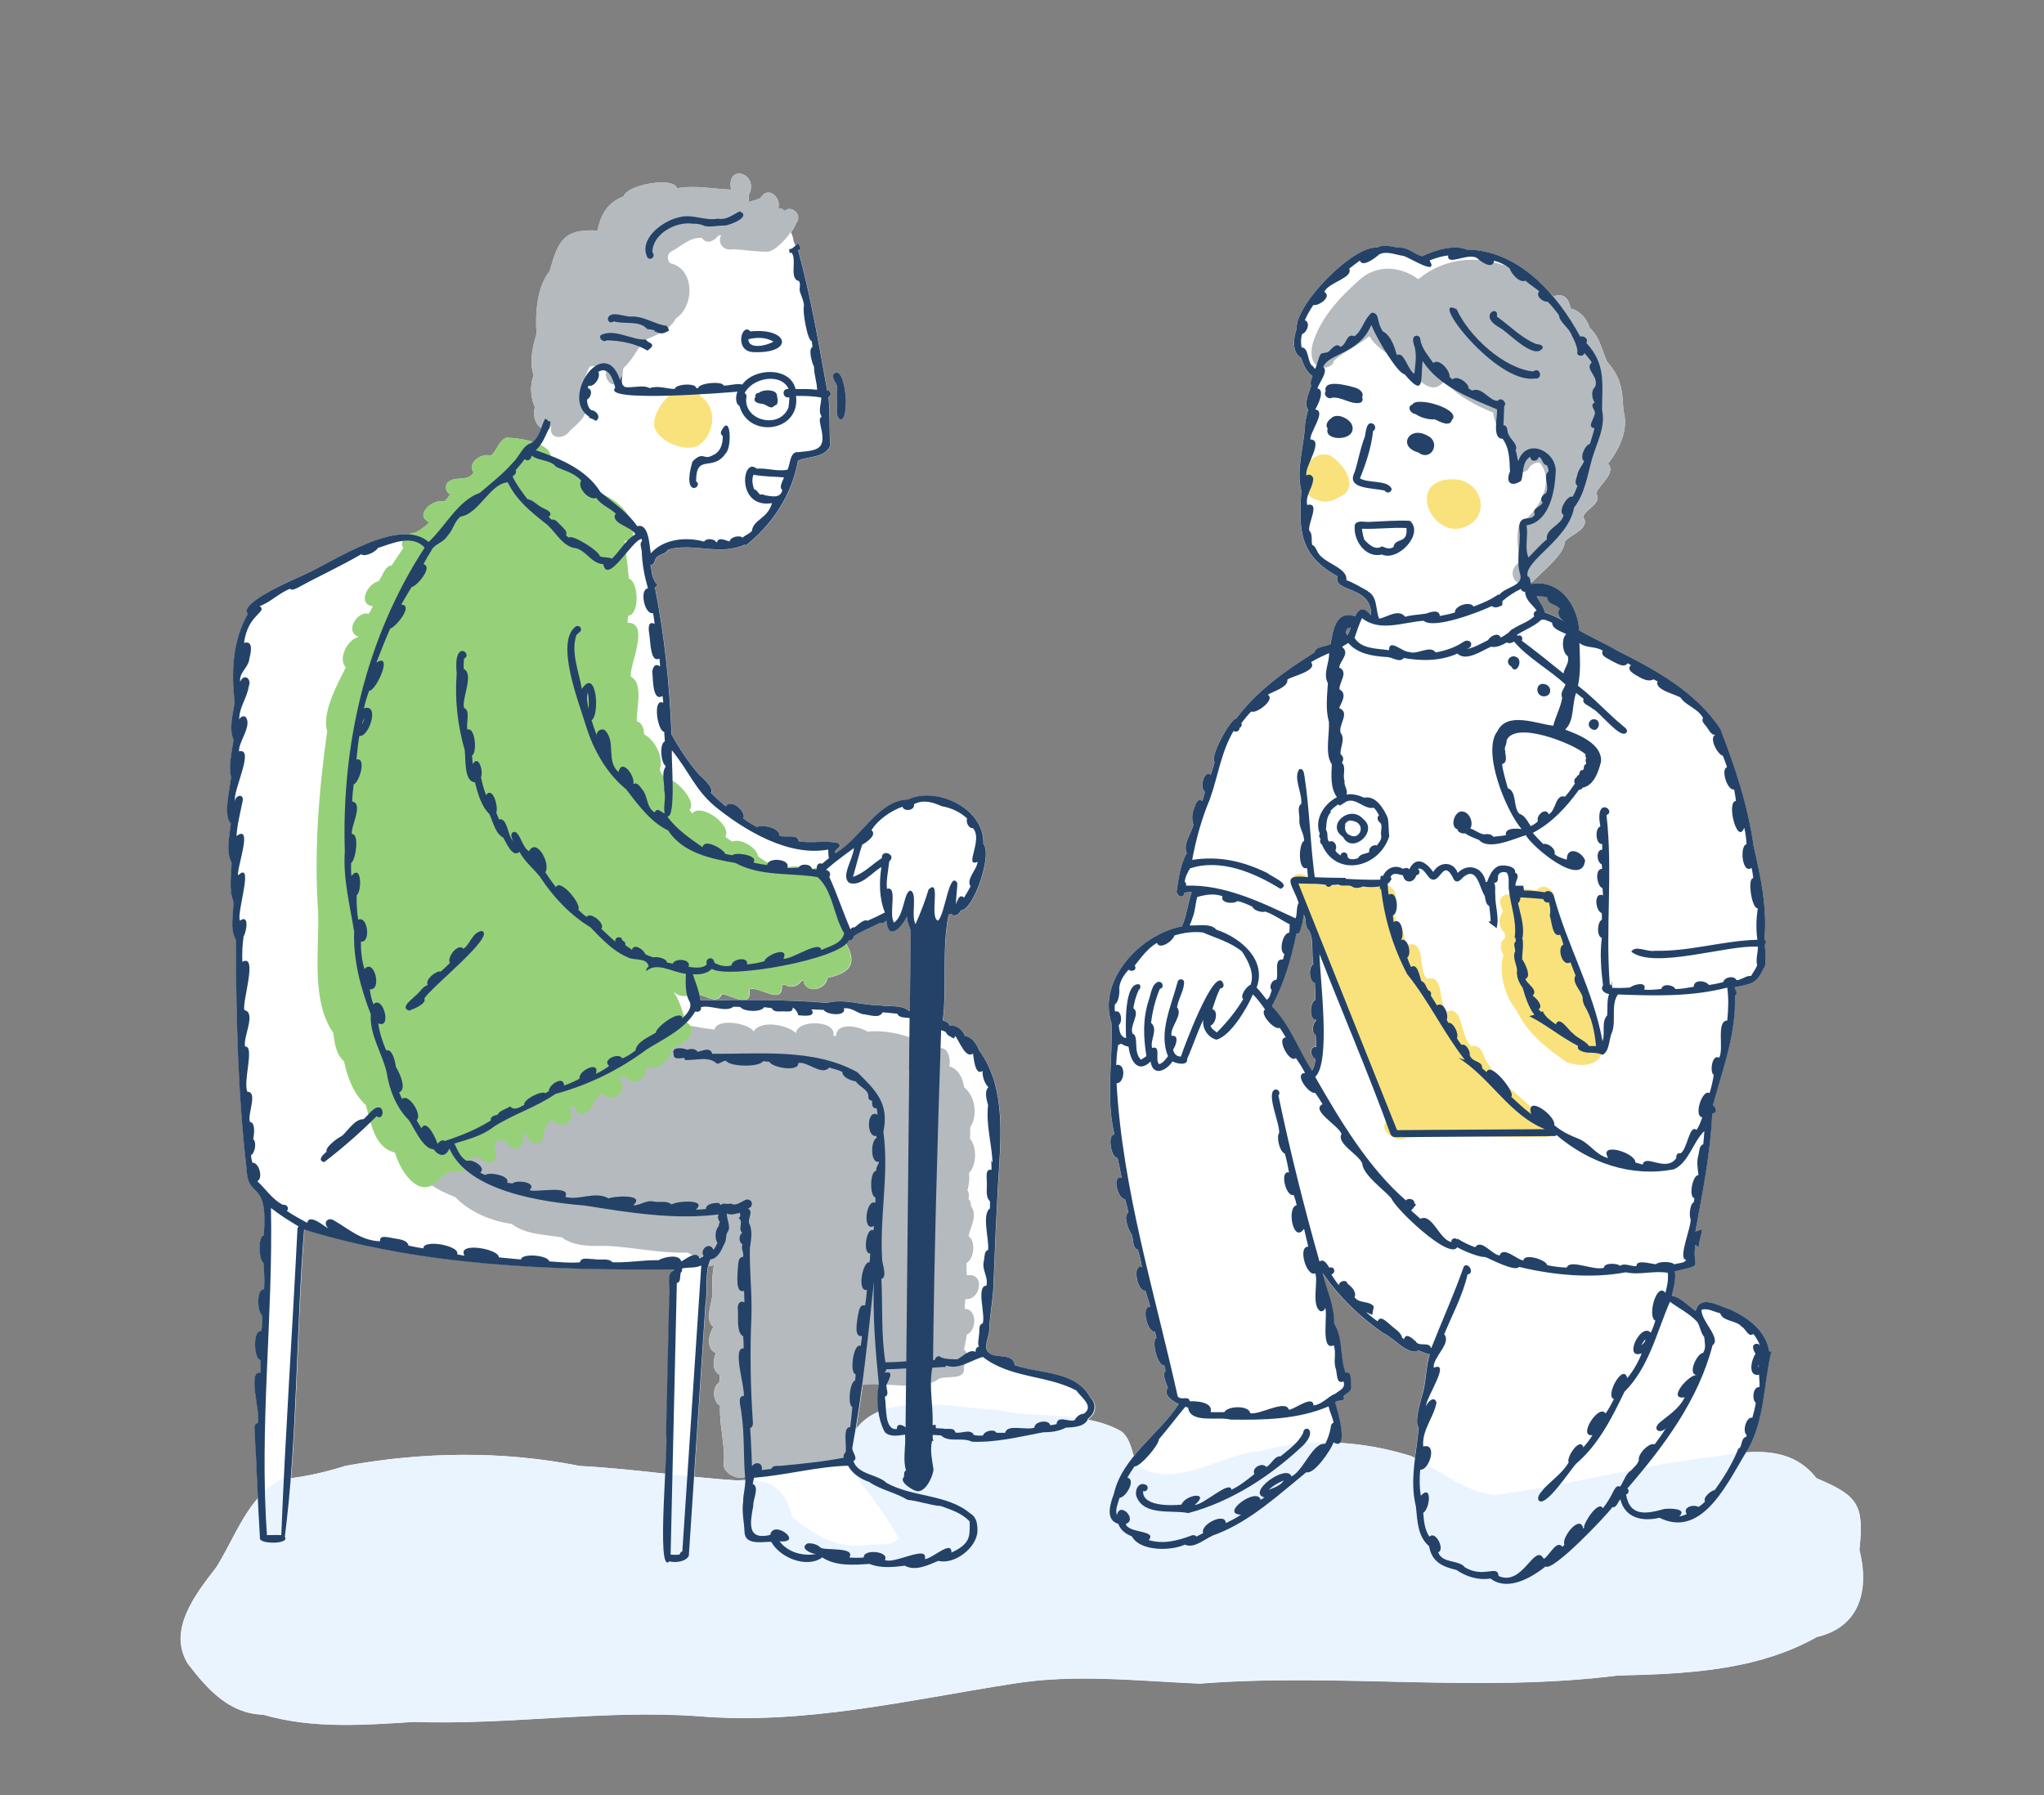<?xml version="1.0" encoding="UTF-8"?><svg id="_レイヤー_1" xmlns="http://www.w3.org/2000/svg" viewBox="0 0 230 202.07"><rect x="0" y="0" width="230" height="202.07" fill="#808080" stroke="none"/><defs><style>.cls-1{fill:#f9e27c;}.cls-2{fill:#eaf4ff;}.cls-3{fill:#fff;}.cls-4{fill:#96d179;}.cls-5{fill:#b5babe;}.cls-6{fill:#244267;}</style></defs><path class="cls-3" d="m94.18,45.91c-.17,1.69.94,1.75.95.06.23-.73-.21-5.1-1.4-3.8-.12.47.37.87.46,1.32-.08.79,0,1.61,0,2.41Z"/><path class="cls-3" d="m209.23,174.42c.53-5.03-.1-6.06-4.83-8.04-2.07-2.67-4.97-3.13-7.96-2.91.08-.14.17-.27.25-.4,1.87-3.41,1.73-7.34,2.6-10.97-.03,0-.07,0-.1,0-.04,0-.08,0-.12,0-.39-2.34-2.37-3.79-4.39-4.72-1.28-.38-3.41-1.75-3.89.17-.85-.57-1.67-1.54-2.68-1.71.2-.89.5-1.85.34-2.74,3.5-.82,1.86-.34,2.32-3,.13.12.25.24.36.37,0-.72.32-1.4.39-2.13-.13.04-.38.13-.5.18,0,0,0,0,0,0-.01,0-.25.09-.26.09.81-4.4,1.7-8.81,1.89-13.29.59,0,.46-.68.07-.92,1.11-4.04,2.64-8.09,2.48-12.33.39-.23.07-.64-.04-.94,1.68-.37,2.48-.29,3.23-2.07.41-.26.27-1.72.18-2.72.18-.12.16-.51-.04-.59.33-3.53-.41-7.06-1.21-10.47-.62-4.53-2.08-8.94-3.74-13.22-2.71-4.15-7.27-6.67-11.64-8.84-1.38-.84-2.88-1.45-4.26-2.28-.16-2.87-2.25-5.8-5.44-5.21,0-.04-.02-.09-.02-.14.08-.04.16-.09.25-.15,1.03-1.04,3.63-3.14,3.59-4.45.64-.87,2.98-1.47,2.08-2.82.34-.97,2.18-1.51,1.46-2.65.39-1.05,2.28-2.22,1.34-3.35,1.28-1.58,2.36-3.89,1.73-5.95-.11-2.37-.25-3.71-1.83-5.5-.61-1.32-.82-2.78-1.96-3.82-.34-1.04-1.06-1.91-2.15-2.18-.2-1.1-.74-1.78-1.92-1.37-.14-.14-.28-.27-.42-.4-2.46-2.76-5.6-4.83-9.36-4.84-1.44-.62-3.59.07-5.02.74-.84-.2-1.57-.97-2.37-.96-.84,0-1.86-.5-2.71,0-2.67-.28-9.27,6.45-9.03,9.14-.37.96-.57,2.66.49,3.25.26.76.6,1.59,1.29,2.06-.15.36-.29.74-.16,1.1-.19.74-.88,2-.33,2.67-.13.5-.26,1.01-.34,1.53-.08,2.47-1.05,5.16-.43,7.62-.29,4.52-.19,7.27,4.08,9.62-.61,1.84,3.94,1.01,3.76,4.4,0,0,0,0,0,0-.58-.76-1.24-1.09-1.79.1-2.17-.69-2.46,1.47-2.76,3.13-.53.3-1.7.24-1.81.93-3.29,2.08-6.48,4.32-8.81,7.45-.7.08-3.04,4.42-2.43,4.91-.12.48-.27.94-.43,1.41-.83-.55-1.26,1.58-.66,1.93-.09.35-.17.7-.29,1.04-.54-.4-.77.35-.9.75-.29.64-.3,1.32-.11,1.92-.22.99-1.22,2.17-.73,3.19-.72,1.12-.93,2.85-1.14,4.2-.14.52.74,1.08.86.26.27-.07.55-.09.83-.08-.46,1.29-.54,2.64-1.11,3.86-4.64.88-9.53,5.99-7.92,10.9.17,4.07-.68,8.38.34,12.54-.86-.1-.38,2.69.34,2.61.17.75.33,1.5.46,2.25-1.15-.35-.42,2.46.38,2.39.15.51.29,1.02.38,1.54-.62.29.02,2.01.36,2.42.26.51.04,1.58.71,1.73.19.65.36,1.3.45,1.97-1.17-.4-.46,2.89.38,2.63.21.61.41,1.23.56,1.86-1.09-.21-.31,2.98.53,2.76.06.24.11.48.17.73-.61.18.11,3.25.86,3.04.06.21.12.42.16.64-.4.53.09,1.37.27,1.94-.63.74.59,1.55,1.22,1.81-1.37,2.11-3.43,3.86-5.05,5.85-.3-1.01-.53-2.07-1.37-2.77-1.18-.67-2.44-1.07-3.75-1.32.02-.04.03-.07.05-.11.86-.6.99-1.72.18-2.42-1.64-2.99-5.57-2.61-8.48-3.6-.12-1.42-2.22-.71-2.9-1.4,0,0,.02.01.03.02-.83-.58.11-1.96,0-2.85.11-1.85.5-3.67.5-5.54.13-3.52.29-7.04.48-10.54.29-4.97.99-10.86-2.11-15.12-.27-.67-.8-1.54-1.58-1.61-.32-.77-.99-1.3-1.79-1.17.02-.39-.45-.47-.73-.59.48-3.94-.14-8.05.66-11.93.1.01.21-.02.29-.08.11.1.21.14.3.26.07-.15.29-.07.41-.18.18-.11.27-.28.37-.46,1.47-.03,3.58-6.41,2.53-7.47.18-3.95-5.17-6.55-8.47-5.02-3.4.09-5.35,4.44-8.17,6.05-.22-.5.87-.58.33-1.13-1.45-.35-3,.06-4.47-.21-.01-.86-1.6-.38-2.13-.62,0-.91-1.9-1.28-2.57-.99-.53-.27-1.04-.6-1.52-.96.4-.79-1.45-2.29-1.96-1.35-.59-.48-1.15-.99-1.69-1.53.38-.55-.94-1.7-1.34-2.05-1.21-1.4-2.24-2.99-3.1-4.52-.21-5.57-.78-11.07-1.86-16.54.11-.08.21-.17.3-.26-.24-.24-.41-.55-.5-.88,0,0,0,.01-.02.02-.18-.47-.16-1.02-.29-1.43.33.05.49-.35.55-.63.3-.62,1.12-.52,1.44-1.09,2.79-.82,5.89.75,8.67-.59.01.06.02.12.02.17,3.05-2.4,5.25-5.77,5.92-9.59,1.09-.53,3.1-.27,3.64-1.73-.16-1.81-.01-3.62-.21-5.43.4-.11.29-.79-.14-.74-.98-5.36-1.82-10.52-3.27-15.78.11-.04.21-.09.3-.15-.09-.21-.11-.44-.28-.6-.12.05-.22.14-.32.22-.07-.14-.14-.27-.21-.41-.02-.17-.05-.34-.09-.5-.05-.19-.12-.41-.23-.59.28-.4.5-.77.58-1.05.77-.8-.45-2.09-1.29-1.36-.19-.19-.43-.32-.71-.29.35-1.3-1.22-2.57-2-1.15-.45.2-.92.33-1.39.46.09-.24.1-.53.04-.78,1.32-2.44-2.56-3.69-1.96-.63-2.03-.07-4.02-.52-6.09-.15-.35-1.36-5.66-.39-5.99.9-1.82.69-2.58,2.03-2.95,3.86-3.83-.23-4.43,1.18-5.39,4.57-1.4,1.68-1.64,4.76-1.47,7.04-.44,1.47-.83,3.15-.33,4.66-.43,1.17-.36,2.49.15,3.62-.28.83.04,2.01.74,2.32-.22.59-.48,1.17-.97,1.57-1.07-.34-2.3-.47-2.98-.47-.91.32-1.03,1.47-1.77,2.02-1.04-.35-2.71.82-1.92,1.9-.73,1.15-2.25.26-2.99,1.22-.25.42-.1,1,.33,1.24-.17.31-.39.58-.65.81-1.18-.42-3.48,1.51-1.68,2.31-.41.5-.97.83-1.52,1.17-.23,0-.48.08-.72.2-3.67-.3-8.97,3.26-11.76,4.51-.79.38-7.55,3.17-6.4,4.42-1.81,3.19-1.84,6.77-1.49,9.96-.17,1.37-.68,2.9-.12,4.23-.18,1.38-.6,2.83-.28,4.21-.1,1.14-.93,4.42-.03,5.18-.12,1.42-.6,3.1.09,4.42-.03,1.41-.33,3.04.2,4.36.04,1.39-.45,3.11.28,4.33.03,8.6.21,17.27,1.21,25.79.13,3.6,2.46.98,1.93,7.47-.67.11-.56,2.82-.03,3.11.08.99.13,1.98.07,2.96-.89-.1-.79,2.6-.21,2.95,0,.59-.02,1.17-.09,1.75-.99-.2-.89,3.12-.12,3.29.01.47.03.93,0,1.4-1.53-.28.08,4.63-.29,5.67-.38.03-.4.46-.37.77.16,2.54.26,5.11.37,7.68-1.97,2.25-3.15,5.36-4.73,7.84-2.29,2.96-5.5,7.01-3.18,10.81,2.19,2.85,4.63,5.64,8.49,5.75,5.58,1.61,11.27,1.17,16.98.81,10.67.38,21.33-1.4,31.97-.64,11.9,1.01,23.67-1.83,35.37-3.65,7.02-1.15,14.04-.31,21.07-.02,15.67-1.22,31.42,1.06,47.04-.91,7.63-.18,15.6-.51,22.4-4.34,4.88-1.13,5.89-5.36,4.76-9.82Zm-128-62.53c.61.07,1.57.58,2.27.66-1.56,0-3.12.02-4.67.04-.03-.21-.07-.41-.12-.62.92.22,2.04,1.06,2.53-.08Zm-5.39,31.11c-.92.23-.28,2.14-.5,2.92-.12,5.15-.24,10.3-.35,15.45.1.43,0,2.27-.1,4.5-3.21-.35-6.43-.71-9.64-.87-8.73-1.74-17.7-1.6-26.35-.02-2.01.63-4.06,1.12-6.14,1.39.73-9.21.77-18.79,1.5-28.01,13.43,4.13,27.71,4.59,41.61,4.49,0,.05-.02.09-.03.14Zm7.2,23.63c-1.64-.1-3.27-.24-4.91-.41.09-1.34.18-2.67.26-4,.34-5.15.68-10.29,1.02-15.44.24-1.36,0-3,.31-4.32.2.06.42.03.63-.13-.24,1.17-.22,2.39-.21,3.57-.08.84-.86,2.76.15,3.45-.54.78-.9,2.45.26,2.93-.33.79-.46,2,.46,2.48-.02.29-.05.57-.08.86-.86.47-.7,2.17.1,2.6-.12,2.17.58,4.32.42,6.45-.22,1.04,1.51,2.01,2.45,1.52,0,0,0,0,0,0,.02.13.02.26.02.39-.28,0-.57.02-.88.04Zm15.85-7.76c-1,.43-1.88,1.05-2.55,1.95.27-1.65.52-3.3.74-4.96.56-.09,1.2-.1,1.87-.07,0,0,0,.02,0,.03-.18.94-.2,2.02-.06,3.06Zm3.49-45.08s-.06,0-.09,0c-.77-.76-2.33-.44-3.36-.66-1.96.04-3.92-.79-5.87-.26-3.06-.26-6.15-.32-9.24-.32.39-.06.62-.37.5-1.2,1.16-.41,3.78,1.95,3.68-.48.14,0,.28,0,.42,0,.48.41,1.45.12,1.72-.41.08-.04.16-.09.25-.12.26,1.58,2.53,1.14,2.73-.28,2.46-.51,3.4-1.52,2.11-3.84.15-.14.26-.28.31-.42.27.08.51-.18.53-.45.76-.53,2.13-1.07,2.98-1.52.26.14.48-.04.68-.24.2,2.41,1.72.79,2.33-.45-.05.52.32,1.16.42,1.65-.03,3-.06,6-.09,9Zm49.06-42.7c.09-.12.12-.26.18-.4.16,0,.29-.06.39-.14-.13.37-.15.69-.45.92,0-.12-.04-.25-.12-.38h0Zm-3.45,48.1c-.01.46-.13.93-.37,1.33-1.56-2.42-2.47-5.17-4.52-7.25,1.37-2.58,2.18-5.3,2.75-8.15.3.04.44-.32.5-.58.19-.51.27-1.05.33-1.6.02.02.03.04.04.06.05.13.1.25.15.38.09.44,0,.92.31,1.2.71.93.33,2.7.59,3.93-.57.21-.52,1.99.16,2.08.04.64.07,1.28.07,1.93-.63.2-.77,2.25.09,2.24,0,.04,0,.07-.01.1-.39.3-.55,1.34-.05,1.61.03.45.06.9.08,1.35-.83-.11-.68,1.08-.12,1.34Zm11.99,37.97c-.19.74-.88,2.95-.36,3.53-.1,1.13-.28,2.27-.42,3.4-.16-.08-.32-.16-.48-.23-2.58-.8-5.27-1.31-7.98-1.46.63-.64-.35-4.03-.54-4.55.28-.39,1.2.05.94-.73.37-.32,1-.56.86-1.16-.1-.46.17-1.68-.63-1.46-.63-1.66-.23-3.84-1.28-5.55.05-2.02-.86-3.8-1.3-5.68,1.86,2.69,4.11,4.88,6.79,6.75,1.07.43,2.92,2.66,3.97,1.96.44.16.85.36,1.3.45-.48,1.55-.38,3.2-.88,4.73Zm13.86-88.24c-.17-.65-.58-1.2-.92-1.78.04-.02.09-.04.13-.07.35.03.7.04,1.04.13.05.87,1.1.77,1.42,1.3-.39.48.04,1.12.48,1.4-.68-.42-1.38-.71-2.14-.99Z"/><path class="cls-2" d="m209.23,174.42c.53-5.03-.1-6.06-4.83-8.04-2.85-3.68-7.26-3.17-11.33-2.46-8.37.94-16.52,3.29-24.88,4.34-3.58-.4-6.33-2.95-9.47-4.4-5.44-1.68-11.36-2.11-16.87-.53-4.58.28-9.57,4.47-13.89,1.61-.6-1.23-.61-2.88-1.77-3.83-4.16-2.35-9.3-1.42-13.86-2.4-6.23-.36-16.19-3.01-17.37,5.78,2.19,2.77,4.46,5.56,6.18,8.66-.93.93-2.39.58-3.58.74-3.2.52-6.12-1.17-8.45-3.2-.82-3.41-2.56-4.32-6.06-4.06-5.94-.36-11.87-1.33-17.79-1.63-8.73-1.74-17.7-1.6-26.35-.02-2.36.74-4.78,1.3-7.23,1.51-3.76,1.92-5.18,6.53-7.34,9.93-2.29,2.96-5.5,7.01-3.18,10.81,2.19,2.85,4.63,5.64,8.49,5.75,5.58,1.61,11.27,1.17,16.98.81,10.67.38,21.33-1.4,31.97-.64,11.9,1.01,23.67-1.83,35.37-3.65,7.02-1.15,14.04-.31,21.07-.02,15.67-1.22,31.42,1.06,47.04-.91,7.63-.18,15.6-.51,22.4-4.34,4.88-1.13,5.89-5.36,4.76-9.82Z"/><path class="cls-5" d="m108.8,143.54c-.04-.46-.06-.93-.04-1.4.83-.39,1.08-2.44.23-3,.18-1.01,1.06-2.32.28-3.38,0-.29-.07-.59-.28-.8.06-.33.06-.7-.13-.99.17-.61.26-1.28.17-1.92.86-.92.94-2.9.11-3.9.03-.42.05-.84.03-1.27.89-1.32.55-3.54-.68-4.5-.14-1-.63-2.07-1.67-2.36.24-.95-.33-2.71-1.5-1.78-2.11-1.47-5.07-2.38-7.71-2.13-.9-.59-3.46-1.14-3.53.49-.1,0-.2,0-.31,0,.44-1.79-4.04-1.9-4.21-.32-.9-.93-4.04-1.54-4.76-.16-.41-.95-4.13-1.57-4.4-.24-3.75-.43-7.07-1.82-10.41.73-4.33,2.37-9.04,3.91-13.42,6.16-2.37,1.21-4.87,2.14-7.23,3.36-4.07,4.08-3.37,6.53,1.9,8.62,1.66,1.72,3.99,2.65,6.36,3.02,1.53,1.19,3.75,1.18,5.61,1.5,1.41,1.06,3.47.99,5.17.96,3.05.17,5.96.86,9.04.75.45.36,1.04.47,1.58.62.13.66.8,1.19,1.36.75-.24,1.17-.22,2.39-.21,3.57-.08.84-.86,2.76.15,3.45-.54.78-.9,2.45.26,2.93-.33.79-.46,2,.46,2.48-.02.29-.05.57-.08.86-.86.47-.7,2.17.1,2.6-.12,2.17.58,4.32.42,6.45-.26,1.22,2.17,2.35,2.86,1.13,3.52.21,6.95-.98,10.41-1.07,1.08-1.26.66-3.3,1.38-4.8.75-1.18.52-2.75.96-4.07,2.53-.41,6.6.84,8.57-.7.93-.4,3.1.26,2.81-1.34.26-.56.67-1.45.02-1.94.11-.57.22-1.14.34-1.71,1.1-.41,1.18-2.86-.25-2.87,0-.37.02-.74.07-1.11,1.75.2,2.25-3.05.18-2.66Z"/><path class="cls-1" d="m174.33,126.17c-.25-.28-.65-.43-1.03-.43-1.91-2.37-4.84-3.86-6.25-6.7-.17-.67-.67-1.53-1.47-1.29-1.29-.94-.88-4.65-2.77-3.9-1.05-.99-.19-4.15-2.27-3.71-1.01-1.06-.03-4.36-2.19-3.8-.53-.84-.29-2.27-1.26-2.74-.19-.68-.41-1.35-.59-2.04,0,0,0,0,0,0,0,0,0,0,0,0,1.12-.45.43-1.76-.67-2-2.65-.22-5.46.4-8.17-.12-.19-.73-1.5-1.49-2.07-.83-.61.65.12,1.81.39,2.52,3.25,8.38,6.87,16.62,10.43,24.87,0,0,0,0,0,0,0,0,0,0,0,0-1.83.8.67,2.87,1.84,2.06,5.17-.37,10.38-.04,15.57-.06,1.06.03,1.16-1.21.51-1.82Z"/><path class="cls-1" d="m180.23,116.69c-.05-.28-.15-.54-.37-.72-1.84-4.86-3.21-9.86-5.08-14.71.46-1.02-1.26-2.07-1.84-1.03h0s0,0,0,0c-.78-.02-1.98-.6-2.41.32-.05.06-.09.12-.13.19,0,0,0,0,0,0,0,0,0,0,0,0-.08,0-.16.03-.24.06-.44-.29-1.08-.11-1.29.36-.28.53.21.97.24,1.5-.57.57-.49,1.83.19,2.3.02.21.04.43.06.64,0,0,0,0,0,0,0,0,0,0,0,0-.62.36-.6,1.33-.19,1.85-.56,2.02.14,4.7,1.5,6.3,1.15,2.51,3.41,4.27,5.61,5.79,2.37.86,4.77.05,3.94-2.86Z"/><path class="cls-1" d="m149.59,51.23c-2.89-.78-4.43,4.27-1.31,5.06,1.1.48,2.05-.1,2.97-.64,1.53-1.3-.3-3.69-1.66-4.42Z"/><path class="cls-1" d="m162.82,53.98c-4,.5-2.11,5.56,1.06,5.56,4.34-.58,3.17-6.14-1.06-5.56Z"/><path class="cls-1" d="m78.95,44.71c-1.96-2.78-5.24.75-5.36,2.9-.12,1.68,3.14,3.42,4.94,2.56,1.83-1.09,2.28-4.15.42-5.47Z"/><path class="cls-5" d="m182.66,46.21c-.11-2.37-.25-3.71-1.83-5.5-.61-1.32-.82-2.78-1.96-3.82-.34-1.04-1.06-1.91-2.15-2.18-.2-1.1-.74-1.78-1.92-1.37-4.08-3.99-10.39-5.87-15.2-1.92-2.11-1.52-4.79-1.68-6.75.19-2.1,1.86-4.25,4.19-5.09,6.92-.34,1.05-.3,2.66,1.03,2.88.53-.03,1.21-.18,1.31-.81,1.21-1.08,2.74-1.73,3.99-2.76.93,1.6,2.86,2.27,4.07,3.67,1.27.84,2.91,3.33,4.39,1.33,1.36,1.72,3.48,2.77,5.47,3.61.13,1.74,1.66,2.82,2.23,4.35-.03,1.03.29,3.17,1.71,2.04.21-.51.72-.79,1.28-.78,1.7,2.02.07,4.93-1.55,6.41-1.52.2-.73,3.67-.77,4.83-1.67,1.25-.11,3.32,1.55,2.12,1.03-1.04,3.63-3.14,3.59-4.45.64-.87,2.98-1.47,2.08-2.82.34-.97,2.18-1.51,1.46-2.65.39-1.05,2.28-2.22,1.34-3.35,1.28-1.58,2.36-3.89,1.73-5.95Z"/><path class="cls-4" d="m95.16,106.11c1.3-1.63-1.51-5.35-1.99-7.24.56-1.26-1.18-1.69-1.9-.85-2.85-1.44-2.49.9-5.99-1.65-.07-.97-2.01-2.08-2.88-1.64-.27-.17-.52-.35-.78-.54.78-1.31-2.73-3.87-3.72-2.64-.1-.13-.21-.27-.31-.4.94-.95-1.81-3.79-2.8-3.56-.22-.29-.4-.61-.56-.94.51-1.33-.5-3.37-1.75-3.99-.03-.58-.16-1.29-.81-1.46-.11-1.41.81-4.27-.7-5.06-.12-1.36,2.22-6.08-.36-6.05.01-.26.03-.52.05-.79,1.35-.06,1.21-3.83.11-4.17-.14-1.41-.32-2.81-.48-4.22.01,0,.02-.02.03-.02.99.05,1.03-.95.84-1.66-.32-1.81-2.2-3.27-3.9-3.79-1.66-1.44-3.42-2.85-5.26-4.02-.12-1.64-3.68-2.16-5.03-2.16-.91.32-1.03,1.47-1.77,2.02-1.04-.35-2.71.82-1.92,1.9-.73,1.15-2.25.26-2.99,1.22-.25.42-.1,1,.33,1.24-.17.31-.39.58-.65.81-1.18-.42-3.48,1.51-1.68,2.31-.41.5-.97.83-1.52,1.17-.82,0-1.94.9-1.39,1.75-.44.64-.87,1.29-1.29,1.94-.84.12-1.02,1.22-1.49,1.8-1.21.23-2.44,2.56-.65,2.82-.13.3-.28.59-.47.85-1.24-.38-2.74,1.97-1.17,2.56,0,.02-.01.04-.02.06-1.18.29-2.3,2.4-1.38,3.42-.9,1.77-2.75,5.19-2.09,7.16-.95,6.78-1.49,13.54-1.02,20.37.14,4.29-.82,9.94,1.69,13.58.16,1.12.31,2.43,1.22,3.21.38,1.81,1.08,3.66,2.46,4.94.56,1.94.95,4.81,3.27,5.33.72,2.42,3.05,5.76,5.32,2.63.28-.05.53-.22.65-.5.89,0,2.64.24,2.25-1.19.35-.4.99-.64,1.45-.3.46.8,1.75.59,1.74-.39-.1-.51-.35-1.06-.03-1.56.36-.13.84,0,1.2.14.49,1.41,2.29.54,1.82-.63.13-.15.39-.42.54-.17-.02.93,1.26,1.32,1.7.46.21-.76.18-1.94,1.2-2.09,1.07,1.32,2.86-.32,1.71-1.37.21-.12.44-.2.67-.26,0,.46.35.88.82.91,1.21-.09,1.23-1.91,2.34-2.36,1.19,1.57,3.25-.69,1.68-1.65.28-.17.6-.24.92-.3.62,1.5,2.68.16,2.23-1.07,1.11.71,3.07-.79,2.86-2.01,1.29-.39,3.36-1.76,1.74-2.98-.49-1.07-.69-2.33-1.42-3.34.02,0,.03,0,.05,0,.71.64,1.56.42,2.38.21.97-.03,2.38,1.28,2.93-.03,1.11.12,3.41,1.74,3.09-.54,1.16-.41,3.78,1.95,3.68-.48.14,0,.28,0,.42,0,.48.41,1.45.12,1.72-.41.08-.04.16-.09.25-.12.26,1.58,2.53,1.14,2.73-.28,2.5-.52,3.44-1.55,2.04-3.96Z"/><path class="cls-5" d="m60.19,45.84c-.41,1.19.43,3.1,1.84,2.14-.34,1.47,1.4,1.53,2.07.53,1.06-.96,2.69-2.19,1.28-3.6,1.14-.85-.43-1.08.96-3.62.29-.16.66-.06.98-.09.22.32.6.42.93.34-.4,1.15.71,2.44,1.65,1.27.26-.43.1-.94.26-1.39.95-.82,1.53-2.13,2.36-3.11,1.28-.63,2.85-1.1,3.53-2.47,2.14-1.38,2.14-5.63-.65-6.22-.33-.36-.37-1.05.12-1.31,1.14-.55,2.12-1.68,3.48-1.52.52.8,1.4.3,1.85-.29.1,0,.2-.02.31-.05-.5.93.31,1.84,1.3,1.6,1.28.06,2.57.29,3.87.28,1.04-.01,2.92-2.27,3.24-3.25.77-.8-.45-2.09-1.29-1.36-.19-.19-.43-.32-.71-.29.35-1.3-1.22-2.57-2-1.15-.45.2-.92.33-1.39.46.09-.24.1-.53.04-.78,1.32-2.44-2.56-3.69-1.96-.63-2.03-.07-4.02-.52-6.09-.15-.35-1.36-5.66-.39-5.99.9-1.82.69-2.58,2.03-2.95,3.86-3.83-.23-4.43,1.18-5.39,4.57-1.4,1.68-1.64,4.76-1.47,7.04-.44,1.47-.83,3.15-.33,4.66-.43,1.17-.36,2.49.15,3.62Z"/><path class="cls-6" d="m172.68,42.6c.99.18.65-1.4-.15-.79-3.31-.31-7.29-4.02-8.62-7-3.33-1.73,4.39,8.42,8.77,7.79Z"/><path class="cls-6" d="m168.79,36.9c1.01.58,3.91,3.73,4.81,2.25-.02-.42-.48-.36-.77-.44-1.66-.68-2.94-2.06-4.4-3.08.3-1.42-2.23-.13.36,1.27Z"/><path class="cls-6" d="m149.85,44.76c1.1-.13,2.07.75,3.1.59.31,0,.48-.38.32-.63.28-.62-.45-1.03-.96-1.14-.7-.2-3.47-.95-3.14.47-.31.38.29.96.68.72Z"/><path class="cls-6" d="m152.14,47.84c-.31-.75-1.73-1.43-2.37-.75-.41.3-.67.78-.37,1.14-.52,1.49,3.36,1.49,2.74-.39Z"/><path class="cls-6" d="m159.27,46.6c.61.41,1.45.65,2.19.6.51.24,1.67.91,1.91.08,1.17-1.2-3.94-2.71-4.43-1.76-.68.25-.23,1.01.32,1.08Z"/><path class="cls-6" d="m159.58,50.92c1.48,1.1,2.58-1.13,1.09-1.86-2.08-1.23-3.48,1.2-1.09,1.86Z"/><path class="cls-6" d="m155.85,55.25c.2.36.81.15.73-.27-.49-.99-2.62-.56-3.55-1.14.69-1.73,1.27-3.46,1.48-5.34.3-.13.29-.56.06-.76-.84-.5-.87.93-1,1.44-.51,1.28-.72,2.67-1.15,3.99-1,1.97,2.27,1.71,3.44,2.07Z"/><path class="cls-6" d="m155.49,62.41c1.83.84,4.8-2.37,3.16-3.79-1.52-.08-2.99.06-4.53.12-.52.05-1.34-.24-1.66.28-.26,1.7,1.14,3.85,3.03,3.39Zm-1.97-1.66c-.13-.39-.22-.83-.27-1.24,1.68.07,3.33-.17,5.01-.08.19,1.87-1.27,1.01-1.47,2.15-.48.29-.85.09-1.28-.09-.74.48-1.47-.17-1.99-.75Z"/><path class="cls-6" d="m146.62,161.31c-.55,1.11-1.6,1.83-2.52,2.6-.71-.06-1.02.92-1.61,1.2-.47-.58-1.69.1-1.34.8-.82.64-1.63,1.32-2.58,1.76-.19-1.13-3.11,1.71-4.13,1.71,1.81-1.54-1.04-1.2-1.5-.03-1.19.12-4.43.21-4.31-1.53.48.17.74-.54.26-.72-.81-.34-1.23.67-1.01,1.33.84,2.25,4.03,1.48,5.83,1.87,4.85-1.28,9.3-4.19,12.96-7.65,1.69-1.76.02-2.39-.04-1.33Z"/><path class="cls-6" d="m151.12,94.19c1.03,2.04,4.06-.63,2.27-2.01-1.5-1.7-4.26.72-2.27,2.01Zm.81-1.84c2.02.17,1.09,2.36-.05,1.63-.43-.09-.71-.84-.43-1.19-.06.02-.12.05-.17.1.12-.27.34-.52.65-.54Z"/><path class="cls-6" d="m199.2,152.1s-.08,0-.12,0c-.39-2.34-2.37-3.79-4.39-4.72-1.28-.38-3.41-1.75-3.89.17-.85-.57-1.67-1.54-2.68-1.71.2-.89.5-1.85.34-2.74,3.5-.82,1.86-.34,2.32-3,.13.12.25.24.36.37,0-.72.32-1.4.39-2.13-.13.04-.38.13-.5.18,0,0,0,0,0,0-.01,0-.25.09-.26.09.81-4.4,1.7-8.81,1.9-13.29.59,0,.46-.68.07-.92,1.11-4.04,2.64-8.09,2.48-12.33.39-.23.07-.64-.05-.94,1.68-.37,2.48-.29,3.23-2.07.41-.26.27-1.72.18-2.72.18-.12.16-.51-.04-.59.33-3.53-.41-7.06-1.21-10.47-.62-4.53-2.08-8.94-3.74-13.22-2.71-4.15-7.27-6.67-11.64-8.84-1.38-.84-2.88-1.45-4.26-2.28-.16-2.87-2.25-5.8-5.44-5.21-.06-.29-.02-.77-.36-.87-.44-1.72,4.61-4.13,5.23-7.73,1.22-1.57,1.49-3.58,2.01-5.44.5-1.78,1.57-3.62,1.14-5.54,0-3.06.45-5.15-1.78-7.57.32-.4-.31-.86-.67-.68-2.61-4.81-6.96-9.77-12.78-9.8-1.44-.62-3.59.07-5.02.74-.84-.2-1.57-.97-2.37-.96-.84,0-1.86-.5-2.71,0-2.67-.28-9.27,6.45-9.03,9.14-.37.96-.57,2.66.49,3.25.26.76.6,1.59,1.29,2.06-.15.36-.29.74-.16,1.1-.19.74-.88,2-.33,2.67-.13.5-.26,1.01-.34,1.53-.08,2.47-1.05,5.16-.43,7.62-.29,4.52-.19,7.27,4.08,9.62-.61,1.84,3.94,1.01,3.76,4.4,0,0,0,0,0,0-.58-.76-1.24-1.09-1.79.1-2.17-.69-2.46,1.47-2.76,3.13-.53.3-1.7.24-1.81.93-3.29,2.08-6.48,4.32-8.81,7.45-.7.08-3.04,4.42-2.43,4.91-.12.48-.27.94-.43,1.41-.83-.55-1.26,1.58-.66,1.93-.09.35-.17.7-.29,1.04-.54-.4-.77.35-.9.75-.29.64-.3,1.32-.11,1.92-.22.99-1.22,2.17-.73,3.19-.72,1.12-.93,2.85-1.14,4.2-.14.52.74,1.08.86.26.27-.07.55-.09.83-.08-.46,1.29-.54,2.64-1.11,3.86-4.64.88-9.53,5.99-7.92,10.9.17,4.07-.68,8.38.34,12.54-.86-.1-.38,2.69.34,2.61.17.75.33,1.5.46,2.25-1.15-.35-.42,2.46.38,2.39.15.51.29,1.02.38,1.54-.62.29.02,2.01.36,2.42.26.51.04,1.58.71,1.73.19.65.36,1.3.45,1.97-1.17-.4-.46,2.89.38,2.63.21.61.41,1.23.56,1.86-1.09-.21-.31,2.98.53,2.76.06.24.11.48.17.73-.61.18.11,3.25.86,3.04.06.21.12.42.16.64-.4.53.09,1.37.27,1.94-.63.74.59,1.55,1.22,1.81-2.25,3.46-6.37,5.97-7.31,10.13-.39,1.06-1.01,2.92.5,3.35.28.74.86,1.15,1.53,1.41.94,1.71,4.38,1.66,5.98.93,1.1.55,2.48-.9,3.53-1.17,3.85-1.49,6.96-4.4,10.13-6.98.89.29,2.81-2.58,3.06-3.36,1.83,1.13.4-3.85.17-4.49.28-.39,1.2.05.94-.73.37-.32,1-.56.86-1.16-.1-.46.17-1.68-.63-1.46-.63-1.66-.23-3.84-1.28-5.55.05-2.02-.86-3.8-1.3-5.68,1.86,2.69,4.11,4.88,6.79,6.75,1.07.43,2.92,2.66,3.97,1.96.44.16.85.36,1.3.45-.48,1.55-.38,3.2-.88,4.73-.19.74-.88,2.95-.36,3.53-.26,2.95-1.05,5.94-.31,8.89.16,1.56.17,3.34,1.48,4.45.31,1.81,1.56,2.31,3.09,2.68,1.06.74,2.45,1.18,3.82.96,1.9,1.47,4.58-.06,6.19-1.36.82.62,6.79-5.66,7.52-6.67.49.07.62-.6.9-.89.52,2.14,2.52,2.53,4.4,2.08,4.99,2.48,7.86-4.42,9.99-7.76,1.87-3.41,1.73-7.34,2.6-10.97-.03,0-.07,0-.1,0Zm-7.58-23.3c-.44.18-.39.78-.5,1.18-.24.78-.08,1.57,0,2.28-.65-.04-1.15,2.44-.46,2.6-.03.17-.04.28-.07.46-.43.14-.55,1.55-.35,1.9.09.87-1.49,4.53-.51,4.57-.14.42-.93.35-1.33.52-.29-.35-1.75-.35-2.06-.02-.48,0-2.25-.6-2.19.21-.59.08-1.35-.4-1.85-.03-.33-.32-1.83-.35-1.82.22-1.15.37-3.85-1.03-4.18-.02-.74-.02-1.48-.12-2.2-.27-.11-.61-2.59-1.38-2.68-.54-.67-.01-2.27-1.67-2.67-.56-.87-.05-2.05-1.92-2.76-.92-.68-.25-1.35-.55-1.95-.95,0,0-.06.07-.06.07-.21-.23-.7-.12-.67.29-1.33-.23-2.17-3.29-3.48-2.61-.34-.31-.7-.62-1.04-.93,0,0,.05-.06.05-.06h0c.16-.2.34-.42.51-.61-.07-.04-.14-.09-.2-.14.08-.47-.68-.66-.95-.33-4.24-3.69-7.35-8.91-10.21-13.9,1.79-1.63.54-11.04.48-13.84,2.62,6.71,5.49,13.37,7.93,20.1.17.61.6.53,1.15.51,0,0,0,0,0,0,.33,0,.65,0,1.01,0h0c5.29-.04,10.6-.07,15.92-.11.05,0,.17,0,.26,0,0,0,0,0-.01,0,.15,0,.31.01.42-.11,3.71,3.15,8.45,4.78,13.23,3.84,1.67-.8,2.1-3.04,3.4-4.3-.03.5-.07,1-.12,1.49Zm-42.44-29.19c.03.06.08.11.14.15h0c.19.12.41.03.53-.15.25,0,.53-.04.77-.05.45.28,1.14-.07,1.56.25.33.2.84.13,1.17-.04.64.11,1.27.1,1.92,0,0,.12,0,.26.02.38.03-.05.07-.09.1-.14.41,3.44,1.34,6.55,2.95,9.63,2.43,3.01,4.11,6.61,6.49,9.65-.25-.07-.49-.14-.73-.23,3.58,2.23,5.74,6.43,9.74,8.03-2.01.02-4.06.03-6.11.04h.05c-1.55.01-3.12.02-4.7.03-1.37,0-2.76.02-4.16.03h0c-.58,0-1.14,0-1.72.01-3.65-9.17-7.42-18.52-11.1-27.76.62.03,1.25.01,1.87.04h0c.12,0,.24.01.36.02,0,0,0,0,0,0,.28.02.56.05.84.09Zm-2.82,4.94c.19-.51.27-1.05.33-1.6.4.5.07,1.26.51,1.65.71.93.33,2.7.59,3.93-.57.21-.52,1.99.16,2.08.04.64.07,1.28.07,1.93-.63.2-.77,2.25.09,2.24,0,.04,0,.07-.01.1-.39.3-.55,1.34-.05,1.61.03.45.06.9.08,1.35-.83-.11-.68,1.08-.12,1.34-.01.46-.13.93-.37,1.33-1.56-2.42-2.47-5.17-4.52-7.25,1.37-2.58,2.18-5.3,2.75-8.15.3.04.44-.32.5-.58Zm47.99,10.31c-1.28.07-.33,3.23-.91,4.19-.78-.46-1.1,1.62-.6,1.94-.11.69-.27,1.38-.47,2.05-.81-.53-1.84,2.63-.82,2.71-.17.49-.35.99-.64,1.42-.85-.63-1,2.11-1.8,2.64-.35-.1-.54.23-.48.53-1.15,1.67-3.48-.52-3.79.74-.28-.08-.55-.16-.82-.24.06-1.09-4.2-2.38-3.06-.5-1.42-.35-2.01-1.61-3.33-2.17-1.01-.39-1.88-.81-2.74-1.53.24-1.07-3.27-3.55-2.59-1.24-.79-.6-1.53-1.28-2.25-1.96.55-.41-2.34-4.04-2.77-2.78-.17-.14-.33-.28-.5-.42.05-.9-1.19-.63-1.41-1.54.1-.37-.44-1.32-.89-1.09-.22-.23-.4-.5-.54-.79.26-.41-.4-1.82-.95-1.69-.07-.11-.14-.22-.2-.34.26-.56-.33-2.13-1.1-1.63-.22-.38-.46-.75-.7-1.13.12-.22-.01-.52-.26-.56-.26-.33-.35-.93-.79-1.04-.18-.43-.42-2.11-1.16-1.59-.17-.34-.31-.7-.43-1.06.54-.42.1-2.26-.7-1.99.41-.51.08-2.62-.84-2.01-.03-.26-.05-.46-.08-.75.75-.25.55-2.92-.47-2.33-.07-.44-.1-.81-.11-1.28.26-.02.24-.32.41-.41.02-.11-.02-.23-.09-.31.3-.57.86-.28,1.4-.18.16.96,1.25.9,1.5-.01.37,0,.5-.55.17-.71.55-.26.99.72,1.37,1.07,0,0,0,0,0,0,1.22.84,1.43-2.54,2.7.15.37.47.78-.02,1.06-.31,1.58-1.26,1.77,1.21,2.41,2.14.06.4.11.93.5,1.14.06.57.14,1.12.16,1.72-.1-.01-.19,0-.25.02.25.31.62.46.91.74.34-1.21-.18-2.51-.14-3.76h0c-.07-.43.09-.96-.14-1.34,0,0,0-.01,0-.02.33.07.49-.3.42-.58,0,0,.01.01.02.02h0s0,0,0,0c-.05-.56.5-.76,1-.57.34.59.14,1.21.22,1.85,0,0,0,0,0,0,.19,1.87.94,3.66.65,5.47.02,0,.05,0,.08-.01.03.14.05.28.06.42-.36.26-.06.77-.07,1.13-.34.59.13,1.43.21,2.07-.11.72.19,1.44.62,2.01.31,1.05.65,2.17,1.32,3.05-.19.06-.38.11-.57.16,1.91.95,3.61,2.4,5.49,3.35-.19.5.59.68.97.75.61.03,1.21,0,1.79.25.81-.39.7-1.81,1.08-2.57.46-1.35-.17-3.08.65-4.22,4.18.15,8.19.28,12.3-.77.17,1.23.12,2.47,0,3.7Zm-19.97-11.79c.24.57.27,2.49,1.17,2.13.14.37.28.73.37,1.11-.76.32-.14,2.59.79,1.99.2.5.39,1,.58,1.5-.48.79.68,1.74.8,2.48-.02.29.06.59.18.87.85,1.35,1.17,2.98,1.32,4.59-.26-.02-.52,0-.78,0-.38-.59-1.3-.86-1.85-1.46-.44-.27-1.49-2.06-1.89-.98-.57-.43-1.21-.83-1.47-1.49-.06.03-.12.06-.18.09-.1-.1-.2-.2-.29-.3.6-.37-.34-1.36-.68-1.53.7-.64-.62-1.31-.81-1.88.74-.27-.07-1.83-.36-2.22,0-.84.21-1.63,0-2.48.02,0,.04,0,.06,0,.19-1.38-.25-2.53-.53-3.85.18-.12.27-.37.28-.64.84.04,1.7.11,2.56.19.09.26.34.49.63.35.16.54.22,1.01.1,1.54Zm-.79,10.76c-.05.02-.11.05-.16.08h0c.05-.03.11-.05.16-.08Zm2.65-42.45c-.58.45-.44,2.15.17,2.46.22.78-.34,1.22-.48,1.96-1.55-1.25-3.1-2.5-4.69-3.69.2-.45-.16-.68-.47-.56-.03-.03-.06-.06-.09-.09.9-.59,1.96-.95,2.75-1.7h0c.46-.08.81.17,1.23.33-.01.72,1.04.98,1.58,1.28Zm-3.2-4.29c.35.03.7.04,1.04.13.05.87,1.1.77,1.42,1.3-.39.48.04,1.12.48,1.4-.68-.42-1.38-.71-2.14-.99-.17-.65-.58-1.2-.92-1.78.04-.02.09-.04.13-.07Zm-25.39-25.91c-.56-.51-.37-2.07-1.19-2.08-.09-.49-.1-1.02.07-1.51.56-.18.96-1.3.3-1.55.25-.6.59-1.16.95-1.71.62.13,2.13-.93,1.24-1.48.47-1.09,3.26-1.54,2.8-2.61.39-.31.79-.62,1.2-.91.29.84,1.82-.37,2.19-.71.86-.41,1.88.08,2.7.18.6.13,4.06,2.37,2.95.51.68-.25,1.37-.5,2.1-.55-.17,1.24,2.26-.37,3.24.29.42.39,1.77,1.36,1.92.3.63.15,1.22.44,1.75.85.18.58,1.08,1.69,1.78,1.39.49.44,1.05.78,1.56,1.2-.5.49.43,1.25.93,1.16.48.45.86.99,1.27,1.5.07.85,1.18,1.44,1.46,2.32.28.51.58,1.15.63,1.77-.19.56.68.69.78.19.28.35.6.68.83,1.06-.86.8.86,1.51.38,2.75-.49.42-.37,1.33-.04,1.77-.51.19-.16.66,0,.99.18.64-1.05,1.76-.03,1.9-.15.64-.38,1.28-.52,1.78-.53.04-1.21,1.6-.65,1.91-.19.54-.67.95-.77,1.61-.1.36-.37.89.02,1.17-.15.43-.31.85-.55,1.24-.6-.25-1.71,1.73-1.01,2.05-.21,1.18-2.07,1.52-1.88,2.75-.76.6-1.38,1.36-2.07,2.03-.47-1.05,0-2.42-.22-3.61,2.65-.41,3.23-4,3.29-6.25-.16-2.28-3.37-3.58-4.22-.97-.14-.38-.13-.83-.3-1.21.31-.66-.5-1.16-.74-1.71-.28-.34-.05-1.11-.63-1.13.02-.7.08-1.38.08-2.13.42-.39-.39-1.11-.71-.62-.96.06-1.76-1.64-2.88-1.15-.13-.07-.26-.15-.39-.22-.01-.65-1.3-1.55-1.82-1.04-.12-.09-.23-.18-.34-.27.11-.67-1.18-2.18-1.83-1.57-.56-.83-1.32-1.63-1.46-2.66-.01-.22-.18-.42-.42-.42-.66.08-.32.97-.19,1.37.21.97.04,1.95-.06,2.92-.76-.4-1.11-2.54-1.97-2.11-.27-.93-.65-2.18-1.58-2.67-.37-.54-.48-1.12-.62-1.7-.18-.37-.65-.6-.88-.13-.67.65-.85,1.8-1.7,2.39-.93-.41-.86,1.03-1.59,1.18-.41-.48-.95.19-1.24.49-.26.24-.6.15-.93.3-.34.48-.36,1.16-.67,1.7-.11-.11-.2-.25-.29-.37Zm6.26,25.34c-.79-.42-1.56-.92-2.41-1.22.18-1.52-2.83-1.89-3.33-3.38-.14-.19-.24-.51-.5-.57-.17-.48.09-1.19-.34-1.62-.23-.75,1.32-3.25-.24-2.9-.22-1.13.62-1.87.68-2.92-.02-.38-.44-.63-.76-.39-.29-.92,2.06-4.01.44-4.06-.08-.81,1.86-3.24.54-3.37.28-.43,1.17-2.24.25-2.37.13-.53,1.31-2.02.65-2.39.53-1.57,4.02-1.43,5.42-4.76.77,1.91,3.07,5.55,3.74,5.55,2.31,2.76,1.78.54,2.03-1.49,1.87,2.89,5.32,4.15,8.36,5.44.11.75-.6,3.34.63,3.31.8,1.06.78,2.45.84,3.69-.54,1.24.14,1.8,1.25,1.05.32-.82.04-2.09,1.03-2.72.02.61.84.59.94.03.49.11.36.89.94.93.1.21.17.44.18.68-.71.64.21,1.68-.32,2.49-.36.16-.74.67-.35,1-.16.55-1.21.6-.88,1.37-.3.66-1.07.25-1.5.68-.41.43-.19,1.08-.19,1.6.02,1.38-.38,3.07.03,4.4.45,1.43-1.65,1.41-2.37,2.41-.01-.04-.02-.07-.03-.11-.88.61-1.84,1.02-2.83,1.39-.38-.66-2.17-.09-2.09.66-.56.18-1.14.3-1.71.4-.03-.77-1.04-.46-1.49-.28-.78.14-1.62.14-2.4.37-.78-.98-2.15.13-2.94.2-.42-1.03-.15-2.44-1.26-3.06Zm-1.49,5.27c.26-.74.49-1.51.84-2.22,2,1.61,4.66.44,6.94.3,1.13,1,6.34-1.01,7.67-1.66.29.28.75.13,1.2-.1-.08-.14.05-.28-.03-.44.64-.56,1.34-1.03,2.11-1.39.04.21.26.36.45.31.1,1.09.88,1.46,1.32,2.15-.3.03-.44.42-.27.62-.77.7-1.42.79-2.48,1.47,0,0-.01-.02-.02-.03-.11.14-.3.26-.39.39-.28.22-.58.42-.9.57-.27-.66-1.19-.16-1.42.29-.78.38-1.55.85-2.41,1.01.84-.25.59-1.2-.25-.89-.95.67-2.07,1.06-3.23,1.26-.64-.88-2.08.33-3.01-.06-.67.06-2.26-1.58-2.24-.19-1.33-.2-3.11-.11-3.88-1.39,0,0,0,0,0,0Zm-.99-.67c.09-.12.12-.26.18-.4.16,0,.29-.06.39-.14-.13.37-.15.69-.45.92,0-.12-.04-.25-.12-.38h0Zm-.69,19.57c.19-.12.37-.26.59-.34,0-.02,0-.04,0-.05,1.2-.71,2.14.87,3.25.61.26.24.43.55.59.86-.33.25-.1.7.19.88.19.41.02.8.03,1.23.16.51-.15.89-.47,1.28-.43-.15-.97.29-.84.74-.38.23-1.01.15-1.26.68-.38.15-1.15.29-1.2-.27-.02-.49-.74-.49-.77-.02-.21-.16-.5-.34-.59-.59.3-.48-.16-1.25-.71-.96-.31-.39-.05-.98-.35-1.34.08-.67.03-1.49.59-2.02-.03-.03-.07-.05-.11-.08.26-.3.58-.55.91-.77.05.07.11.12.18.15Zm-17.29,9c.05-.16.04-.31-.14-.44.06-.57.32-1.01.58-1.5,3.41-1.16,7.27.47,10.19,2.29,1.28-.5-1.06-1.39-1.47-1.78-2.65-1.28-5.29-1.96-8.46-1.48.44-2.36,1.06-4.63,1.99-6.83.91-2.55,1.27-5.34,2.67-7.68.28.18.69.01.66-.34.19-.08.33-.31.21-.53.35-.45.71-.91,1.11-1.32.57.31,2.79-1.38,1.86-1.88.58-.38,2.34-.85,2.21-1.71.45-.37,3.47-.98,2.66-1.96.64-.4,1.34-.71,2.03-1.02.06,1.1-.72,2.3-.13,3.38-.09,1.42-.28,2.95.11,4.34.1,1.46-.49,3.59.33,4.8-.05,1.18-.18,2.68.58,3.69-1.62.86-2.54,2.64-1.93,4.12-.14.2-.05.44.09.61-.13.22-.03.49.16.63,1.59,3.71,6.4,2.64,7.56-.94-.09-.73-.03-1.46-.18-2.12-.44-1.01-1.33-2.51-2.63-2.24-.62-.27-1.34-.48-2-.35.21-.52-.33-1-.21-1.54-.27-.65.23-1.53-.31-2.05.21-.28.23-.67-.14-.95-.08-.81.57-1.66,0-2.42-.27-.94,1.12-2.26-.16-2.77.23-.61.96-1.6.03-2.12-.05-.8,1.07-1.93-.03-2.45.08-.76,1.25-1.6.34-2.3.15-.21.47-.29.68-.47,1.06,1.25,2.76,1.48,4.3,1.59.61-.04,1.51.72,1.93.11,2.01.34,4.13.37,6.05-.5.97.95,2.78-.34,3.78-.77.62.13,1.25-.19,1.78-.48.28.16.56.05.82-.1,1.51,1.82,4,3.16,5.79,4.84-.18.47-.63.93-.37,1.49-.19,1.1-.75,2.09-1.01,3.14-1.89-.22-5.2-1.63-6.28.61-1.77,2.26.92,8.92,2.72,11.03-.45-.09-1.98-.18-1.76.68-.47.1-.95.11-1.43.18-.2-.33-.7-.33-1.05-.27-.56-.09-1.01-.5-1.53-.66.43-.74-.21-2.1-1.15-1.9-.76.25-1.1,1.75-.29,2,0,.31.5.51.86.45.48.35,1.04.51,1.57.75,1.08,1.21,3.98-.17,5.25-.55.68,1.3,6.37,6.05,6.67,2.83-.38-1.01-2.07-1.67-2.06-.07-.49-.16-.98-.28-1.38-.63.2-.57-.74-1.29-1.26-1.13-.41-.41-.82-.81-1.18-1.26,2.12-1.1,3.79-2.91,5.2-4.86.2.03.32-.08.4-.23,1.27-.21,1.82-1.85,2.08-2.97.08-1.97-2.48-2.98-4.04-3.56,1.07-1.05.72-2.74,1.23-4.13.28.22.57.45.85.67-.26.57.67.76.97,1.09.81.31,3.43,3.84,3.91,2.56,0,0,0,0,0,0,.03-.27-.31-.46-.5-.64-1.68-1.39-3.24-3.13-5.02-4.49.34-1.59.21-3.21.16-4.81.81.63,1.82.33,2.63.87-.32.6.61.87.98,1.13.5.21,1.38.89,1.82.28.13.07.25.14.38.22-.49.4.07.83.44,1.05.6.35,1.41.91,2.1.54.16.08.29.15.45.24-.38.92,1.97,1.43,2.57,1.8.61.94,1.99,1.23,2.55,2.32-.22.29.08.59.26.83.34.33.56,1.1,1.11,1.05h0c-.74.37.25,2.21.86,2.37.17.42.33.85.46,1.28-.74.21.05,2.7.8,2.5.09.43.15.86.21,1.3-1.12.03.14,5.06.93,3.01.15.6.22,1.22.26,1.85-.8.15-.51,3.45.57,2.67.08.38.14.77.19,1.16-.71-.05-.17,3.52.5,3.38-.16,1.12-.22,2.34-.04,3.55-3.88.1-7.66,1.35-11.58,1.24-.79.17-2.16-.68-2.61.1,2.52,2.04,10.84-.8,14.25-.56,0,.67-.26,1.39-.09,2.1-.15.41-.47.8-.68,1.2-.56-.08-1.04.44-1.63.47-.29-.57-1.36-.36-1.51.22-.53.14-1.07.25-1.61.32-.36-.52-1.72-.65-1.7.2-.68.12-1.37.25-2.07.26-.21-.49-1.45-.66-1.57-.02-.64.08-1.29.14-1.94.09.38-.98-1.18-.6-1.57-.25-.67.06-1.35.08-2.03.04-.03-.25-.04-.5-.05-.75,0,0,0,0,0,0,0,0,0,0,0-.01-.02.17-.05.33-.07.49-.05-.04-.09-.08-.15-.11-.5-6.34.36-12.7-.37-19.06,1.19-.49-1.37-2.27-.69,1.28-.63.17-.57,2.03.2,1.98.01.21.02.42.01.63-.74-.01-.62,1.44-.06,1.65.03.17.04.34.05.51-.87-.03-.61,1.98.04,2.17.03.27.04.54.05.81-1.07-.44-.86,1.79-.13,2,.01.25.02.5.01.75-.52.22-.62,1.86-.01,2.04-.22,1.78-.09,3.55.14,5.35-.35.45.14.9.68.97-.27.75-.14,1.64-.22,2.42-.68.68-.18,2.01-.52,2.89-1.02-5.71-4.01-10.84-5.48-16.38-.21-.54-.71-.65-1.01-.38-.79-.11-1.54-.22-2.35-.2-.03-.17-.05-.38-.07-.54-.29,0-.59,0-.88,0-.08-.5.63-1.14-.05-1.49.16-.76-1.51-.95-1.97-.67-.59.33-.88.94-1.18,1.73-.05,0-.1.01-.15.01-.27-1.64-1.99-2.22-3.15-1.02-.49-1.36-2.09-1.29-2.75-.11-.9-1.22-1.96-1.79-2.7-.3-.2-.22-.47-.17-.7-.05-.86-.52-1.87-.1-2.25.79-.09,0-.18,0-.27,0-.02.14-.04.29-.05.43-1.29.03-2.6-.02-3.9-.1,0-.02,0-.07.01-.1-1.23-.02-2.27-.02-3.48-.08-.51-3.75-.57-7.52-1.14-11.27-.07-.35-.07-1-.59-.89-.73.96.35,2.68.21,3.91-.51.35-.16,1.21-.21,1.74-.08.92.55,1.56.53,2.42-.61.24-.74,3.43.34,3.06.04.35.07.69.09,1.03-3.23-.41-1.64.94-1.04,2.89-.3.52-.12,1.18-.35,1.74-3.79-1.76-7.97-3.84-12.35-3.68Zm45.05-14.36c-.18.21,0,.46-.02.67-.34.09-.2.46-.34.67-.35-.05-.42.3-.46.54-.15.04-.25.15-.29.3-.28.13-.3.43-.18.68-.34.51-.69,1.02-1.11,1.48-1.11-.33-.99,1.57-1.83,1.98-.34-.86-1.47.15-1.22.78-.23.24-.5.41-.81.55-.32-.48-.65-1.21-1.25-1.37-.76-.67-.26-2.53-1.33-2.9-.22-.88-.53-1.78-.64-2.7.69-.24.35-.97.35-1.49-.17-.41.22-.77.15-1.16.9-2.3,7.5.3,8.9,1.54-.05.14-.03.3.08.43Zm-44.3,17.95c.29-.75.3-1.55.52-2.32.96-.27,1.83-.43,2.85-.09-.33.79,1.27.91,1.66.55.6.11,1.15.38,1.7.63.08.4,1.09.71,1.43.55.99.32,1.83.98,2.76,1.43,0,.31-.01.63-.04.94-.72,0-1.22,2.06-.56,2.41-.05.21-.1.41-.15.61-1.14-.13-.4,1.78-.77,2.3-.48-.03-.85.81-.5,1.15-.14.4-.18.83-.56,1.09-.38-.47-.72-.95-1.14-1.38,1.17-3.11-1.79-5.61-4.53-6.51-.61-.76-2.08-.43-3.01-.48.13-.29.24-.59.34-.89Zm-8.74,10.55c-.04-.26-.04-.53,0-.8.44-.25.55-1.38.48-1.85.09-.8.53-1.44,1.04-2.03.32.26,1.01.09.71-.48.74-.93,1.39-1.87,2.49-2.55.29.86,1.86-.25,1.95-.82,1.03-.33,2.12-.47,3.22-.35,1.42.62,3.13,1.09,4.41,2.15.69,1.06,1.44,2.47.96,3.74-.41.12-1.25,1.24-.83,1.62-.8,1.35-1.84,2.62-2.97,3.75-.26-.24-.63-.4-.7-.78.58-.19.92-1.66.2-1.85.26-.78.5-1.59.88-2.33.41,0,.46-.42.29-.67-1-1.78-4.43,7.44-4.71,8.34-.5.01-.79-.34-.88-.79.31-.41.76-1.7-.17-1.54-.21-1.02,1.35-2.36.61-3.22,0-.03.02-.07.03-.1h0c.15-.96.84-1.91.76-2.83-.13-.31-.62-.28-.71.04-.69,2.66-2.2,5.76-1.09,8.39-.27.37-.56.76-1,.91-.52-.5.28-2.15-.79-1.83-.26-.91.73-2.1-.12-2.82.16-1.31.48-2.62.99-3.83.52-.1.35-.83-.14-.8-.77.19-.87,1.41-1.1,2.05-.69,2.12-.62,4.09-.27,6.32-.23.15-.45.32-.61.4-.93-.84-.19-2.7-.95-2.93-.38-.94.93-2.26.09-2.87.11-.71.3-1.41.61-2.06.21-.14.25-.45.06-.62-1.75-.29-1.53,4.88-1.49,6.06-.71-.18-.74-.85-.83-1.47.45-.31.34-1.73-.38-1.54Zm17.31,53.85h0c.48-.47,1.08-.8,1.69-1.06-.36.59-1.09.81-1.69,1.06Zm6.95-6.92c-.11.61-.32,1.2-.6,1.75-1.39-.21-2.43,3.01-3.8,3.67-.49-1.49-5.11,1.8-3.04,2.36-.14.09-.28.18-.43.26-.4-1.51-4.66,1.62-2.2,1.68-.54.37-1.13.66-1.71.95-.08-1.3-2.96.21-2.55,1.12-.25.14-.51.27-.77.4-.11-.18-.34-.2-.53-.13-1.58.59-3.15,1.01-4.84.52,1.03-1.13-2.31-.74-2.57-1.82,1.36-.46-.68-2.62-1-.98-.22-.64.12-1.34.3-1.96.73-.04,1.87-2.03.88-2.28.25-.43.52-.85.8-1.26.62.1,2.78-2.44,2.74-3.04,1.02-1.2,1.97-2.45,2.97-3.66.11.01.21.06.32.09.24,1.85,3.42.96,4.76,1.35,3.69.05,7.59,0,11.05-1.49.12.62.47,1.24.56,1.85-.28.06-.31.38-.33.62Zm31.74,7.26c-.31.62-.66,1.19-1.1,1.74-.48-.98-2.22,1.7-2.11,2.18-.03.04-.07.08-.1.11-.33-1.72-2.51,1.05-2.11,1.81-.08.08-.15.16-.23.24-.67-.87-1.48,1.05-2.1,1.35-1.04-1.89-2.35,3.17-5.08,1.93-.12-1.34-1.62.31-3.79-.97-.66-.88-2.53-.4-3.01-1.69.8-.28-.28-2.5-.98-1.76-.54-.78-.63-1.75-.7-2.69.76-.45,1.03-3.32-.28-1.92-.14-.97-.17-1.96-.05-2.94.99.13,2-3.05.33-2.6-.17-1.85,1.14-3.18,1.49-4.92-.19-.86-1.01-.14-1.16.37-.14-.78,2.88-5.16.85-4.32-.15-1.16,2.04-2.74,1.18-3.77.92-2.23,2.08-4.35,2.63-6.74.79-.05.18-1.39-.41-.92-1.08,3.08-2.45,6.11-3.66,9.18-.02,0-.05,0-.07.01-.16-.75-1.47-.03-1.72-.8v.07c-.32-.32-1.1-1.03-1.29-.24-.07-.06-.15-.11-.22-.17-.13-.64-.84-.98-1.28-1.42-.38-.27-1.17-1.21-1.47-.42-.46-.32-.9-.68-1.32-1.05.23.11.47.22.71.32.06-.3.12-.63.18-.93-.51-.71-1.59-.28-2.17-1.05.26-.62-.31-1.16-.8-1.54-.1-.51-.95-.29-.96.18-.32-.37-.58-.78-.85-1.2.56-.21.35-.97-.23-.77-.23-.35-.62-1.09-1.1-.68-1.75-6.19-3.31-12.39-4.63-18.71.31-.29-.04-.79-.43-.64-.94.49.58,3.73.52,4.86-.36.44.06,2.16.63,2.32.21.7.35,1.41.47,2.13-1.09-.25-.34,2.83.53,2.53.14.36.26.77.34,1.16-1.16.2-.4,4.41.83,2.65.17.69.31,1.3.47,2.02-1.21-.08-.22,3.46.79,2.99.35.94-.47,3.68.58,4.27.26.06.51-.14.53-.4.33.71-.56,4.97.97,4.23.31.89-.05,1.71.2,2.56.21.47.04,1.94.89,1.5.28.8-.41.97-.9,1.39-.86.32-1.43,1.19-2.47,1.33-.04-1.25-2.16.46-2.77.48-.35-1.21-3.26.61-4.35.39-.13-.93-2.58-.82-2.91-.12-.52,0-1.03.01-1.55,0,.34-1.14-1.66-1.27-2.34-1.22-.15-.7-.93-.04-1.36-.55-2.57-11.59-6.23-23.33-6.88-35.24.96-.02,1.08-2.34-.05-2.06.04-.73.09-1.46.22-2.18,0,0,.01-.05.02-.1.14-.02.23-.06.3-.13.27.15.55.3.86.34.17,1.45.97,3.13,2.48,1.68.24,1.74,1.79,1.04,2.46-.02.38.23,1.76.57,1.65-.28.66-1.46,1.12-2.95,1.82-4.41-.15.99.52,1.99,1.47,2.25,1.61-.42,3.45-3.54,4.11-5.1.51.49.94,1.1,1.37,1.7-.7.46,1.09,2.39,1.65,2.06.24.36.48.72.68,1.1-1.12-.02.41,2.96,1.13,2.3.38.54.74,1.1,1.04,1.69-1.31.03.42,2.4,1.13,2.23.3.4.57.83.84,1.28-1.42.7,1.94,2.48,2.13,3.37-.58,1.06,1.91,2.26,2.33,3.29.12,1.35,2.37,2.88,3.28,3.93.41,1.14,6.54,6.99,7.41,5.51,1.13.63,2.7,1.16,3.15,1.1.66.25,3.36,1.71,3.82,1.11,3.85.94,8.2,1.33,12,.61,1.63.35,3.13-.23,4.73.06.08.76-.08,1.53-.27,2.26-.99-1.33-2.08,2.73-1.13,3.12-.15.47-.3.91-.52,1.36-1.13-1.23-3.16,3.1-1.02,2.32-.37.97-.95,1.97-1.62,2.79-.46-1.8-2.57,2.08-1.5,2.35-.28.56-.58,1.11-.94,1.63-.77-1.16-3.2,2.69-1.48,2.44-.29.49-.65.94-1.02,1.37-.39-1.23-1.96,1.15-1.66,1.71-.73,1.2-1.8,1.92-2.72,2.87-.28.39-.83.81-.69,1.33.66,1.16,3.66-3.46,4.26-4.08,2.49-2.1,4.04-5.19,5.43-8.08,2.76-2.76,3.61-6.67,5.12-10.14.95.72,2.21,1.33,3.07,2.27.35.54.37,1.23.79,1.71.03.65.25,1.12-.13,1.78-.67.02-1.8,2.4-.73,2.49,0,0,0,0,0,.01-.85-.12-3.41,2.84-1.34,2.5-.64,1.31-1.83,2-2.89,2.91-.79.78.18,1.26.78.54-.38.64-.82,1.25-1.27,1.84-.66-.23-1.95,1.15-1.78,1.79-.17.52-.58.8-.87,1.15-.63.37-.82,1.25-1.24,1.82-.47-.22-.67.41-.86.73Zm3.5-17.06c.05-.07.11-.14.17-.21.04.31-.26.49-.46.68.08-.17.19-.32.3-.47,0,0,0,0,0,0Zm12.31.58c-.04.3.11.58.27.83-.46.63-.93,2.6.4,2.36,0,.48.09.93.04,1.39-.74-.07-.87,1.4-.41,1.77-.09.57-.23,1.12-.39,1.68-.69-.17-1.16,1.6-.63,1.94-.02.08-.05.15-.07.22-.53.09-.45.86-.71,1.23-.14.05-.23.18-.26.33-.62,1.51-1.58,3.07-2.56,4.42-.41.04-1.38.85-1.09,1.29-.22.23-.47.44-.74.61-.54-.34-1.83.02-1.32.8-.26.13-.55.22-.84.26.96-.93-1.1-.89-1.66-.84-1.88.52-3.9,1-4.33-1.63.32-.06.38-.49.15-.67,4.08-4.72,8-9.96,9.58-16.11,1.04-.78-1.28-2.7-1.24-3.99.64-.26,1.45.24,2.11.38.25.93,1.79.77,2.4,1.5.46.21.75,1.27,1.33.83.3.37.56.83.74,1.29-.21-.3-.71-.23-.79.13Zm.63,2.27s-.04.05-.06.07c0-.09.02-.19.05-.28,0,.07.01.14.02.21Z"/><path class="cls-6" d="m170.06,75.02c.48,1.02,1.37-.57.64-1.03-.75-.47-1.48.57-.64,1.03Z"/><path class="cls-6" d="m173.62,78.37c1.02.1,1.1-1.19.16-1.38-.99-.19-1.06,1.25-.16,1.38Z"/><path class="cls-6" d="m179.68,81.04c-.76-.4-1.28.64-.56,1.02.62.41,1.1-.64.56-1.02Z"/><path class="cls-6" d="m48.1,110.89c-.57.15-.88.85-1.37,1.19-.36.41-1.77,1.33-.69,1.67.43-.15,2.01-.77,1.71-1.36.62-1.17,8.22-7.16,6.44-7.61-1.07.19-1.26,1.49-2.05,2.01-.58-.73-1.91,1.01-1.51,1.58-.33.34-.66.67-1.03.98-.55-.12-1.79.91-1.48,1.51,0,0-.02.02-.02.02Z"/><path class="cls-6" d="m84.73,39.63c4.7.21,4.07-2.78-.29-2.33-.97-1.08-1.87,2.21.29,2.33Zm-.52-1.45c.91-.22,1.95-.25,2.83.27-.71.44-2.82.94-2.83-.27Z"/><path class="cls-6" d="m94.18,45.91c-.17,1.69.94,1.75.95.06.23-.73-.21-5.1-1.4-3.8-.12.47.37.87.46,1.32-.08.79,0,1.61,0,2.41Z"/><path class="cls-6" d="m87.41,44.4c-.14-.56-1.49-.61-1.99-.2-.26.02-.47.15-.42.48-.37.6.37.74.85.78.41.09.92.71,1.29.19.58-.1.32-.84.27-1.25Z"/><path class="cls-6" d="m77.96,25.18c.48-.01.93.05,1.36.27.73.13,1.47-.09,2.21-.06.65-.05,3.06-1.01,1.71-1.6-.76.35-1.5,1.02-2.44.82-1.46.29-2.87-.57-4.36-.16-1.85.39-4.64,2.44-3.58,4.54.38.4.96-.14.55-.6.01-2.07,2.64-3.5,4.55-3.21Z"/><path class="cls-6" d="m80.31,51.18c-1.2.75-1.09-.52-2.39.76-1.27,4.3,1.33,2.88.41,2.23-.02-3.2,1.89-1,3.33-3.15.71-.61.6-4.67-.5-2.5,0,0,0-.02.01-.02-.11.19-.05.46.16.56.02.83-.22,1.74-1.02,2.13Z"/><path class="cls-6" d="m42.79,124.69c-.6-.34-1.43.94-1.89,1.28-.97-.03-1.72,1.26-2.42,1.88-.43.18-1.95,1.27-1.73,1.79-.38.27-1.1.99-.27,1.16,2.04-1.56,4.03-3.3,5.9-5.17.62.5.91-.63.42-.95Z"/><path class="cls-6" d="m122.67,157.26c-1.64-2.99-5.57-2.61-8.48-3.6-.12-1.42-2.22-.71-2.9-1.4,0,0,.02.01.03.02-.83-.58.11-1.96,0-2.85.11-1.85.5-3.67.5-5.54.13-3.52.29-7.04.48-10.54.29-4.97.99-10.86-2.11-15.12-.27-.67-.8-1.54-1.58-1.61-.32-.77-.99-1.3-1.79-1.17.02-.39-.45-.47-.73-.59.48-3.94-.14-8.05.66-11.93.1.01.21-.02.29-.08.11.1.21.14.3.26.07-.15.29-.07.41-.18.18-.11.27-.28.37-.46,1.47-.03,3.58-6.41,2.53-7.47.18-3.95-5.17-6.55-8.47-5.02-3.4.09-5.35,4.44-8.17,6.05-.22-.5.87-.58.33-1.13-1.45-.35-3,.06-4.47-.21-.01-.86-1.6-.38-2.13-.62,0-.91-1.9-1.28-2.57-.99-.53-.27-1.04-.6-1.52-.96.4-.79-1.45-2.29-1.96-1.35-.59-.48-1.15-.99-1.69-1.53.38-.55-.94-1.7-1.34-2.05-1.21-1.4-2.24-2.99-3.1-4.52-.21-5.57-.78-11.07-1.86-16.54.11-.08.21-.17.3-.26-.24-.24-.41-.55-.5-.88,0,0,0,.01-.02.02-.18-.47-.16-1.02-.29-1.43.33.05.49-.35.55-.63.3-.62,1.12-.52,1.44-1.09,2.79-.82,5.89.75,8.67-.59.01.06.02.12.02.17,3.05-2.4,5.25-5.77,5.92-9.59,1.09-.53,3.1-.27,3.64-1.73-.15-1.81-.01-3.62-.21-5.43.4-.11.29-.79-.14-.74-.98-5.36-1.82-10.52-3.27-15.78.11-.04.21-.09.3-.15-.09-.21-.11-.44-.28-.6-.38.17-.59.63-1.04.63.02.15.05.29.07.44.07-.02.14-.04.21-.06.66.84-.34,2.95.85,3.21.21.44-.04.82.11,1.25.17.52.43,1.01.44,1.57-.21.41.39,3.94.87,3.93.04.22.07.44.09.66-.52.21-.05,1.85.17,2.23-.01.92.33,1.69.34,2.59-.8-.1-1.61-.09-2.42-.08-.57-2.52-4.65-2.43-5.99-.51-.67-.16-1.42.13-2.11.12-.07-.55-2.87-.29-2.85.29-.07,0-.15,0-.22-.01-.06-.62-2.36-.45-2.43.1-.89-.01-1.9-.43-2.81-.09-.78-.44-1.96.04-2.86-.15,0-.01.01-.03.02-.04-.46-.23-.22-.79-.33-1.18-.05.16-.1.32-.16.47-1.78-5.37-6.87,2.07-3.45,4.13-.03.02-.07.04-.1.07.28.1.57.2.81.38.65-.37.1-1.16-.49-1.2-.38-.24-.48-.78-.5-1.2.46-.21.7-1.14.08-1.29.03-.09.06-.18.09-.27.65.2,1.43-1,1.1-1.55,1.17-.73,1.7.9,1.91,1.79-1.61,1.69,12.74.53,13.75.43-.19.46-.28,1.33.23,1.61,1.01,3.73,6.9,2.92,6.36-1.13.95,0,1.91,0,2.84.19.03.64-.4,1.51.05,2.14-.38.22-.15.74-.11,1.09.61,2.53-.15,2.7-2.53,2.91-.93-.11-.9,1.36-1.2,1.97-1.15.25-2.35-.22-3.47-.11-1.67-1.44-2.35,4.53,1.72,3.88-.54,1.82-2.06,1.77-2.27,3.14-.29.33-.71.42-1.04.75-.33-.33-1.4-.09-1.46.42-.37-.07-1.25-.58-1.42.09-.03,0-.06,0-.09,0-.19-.42-1.14-.48-1.36-.07-1.97-.56-4.55-.33-6,1.32-.16-.82-.2-3.46-1.52-3.05-1.07-1.56-2.66-2.61-4.13-3.83-1.61-2.59-4.54-3.76-7.29-4.73.72-.62,1.07-1.59,1.47-2.42.02,0,.04.02.06.03.04-.27.08-.54.13-.81-.11-.04-.21-.08-.33-.09,0-.04,0-.09,0-.14-.1-.03-.2-.06-.3-.09-.1.18-.15.38-.25.56.01-.02.02-.04.03-.06-.31.82-.56,1.71-1.32,2.22-.96.25-1.36,1.57-2.09,2.22-1.09,1.26-2.43,2.29-3.7,3.38-2.49.89-3.85,3.77-5.76,5.53-3.34-2.87-10.53,2.12-13.94,3.66-.79.38-7.55,3.17-6.4,4.42-1.81,3.19-1.84,6.77-1.49,9.96-.17,1.37-.68,2.9-.12,4.23-.18,1.38-.6,2.83-.28,4.21-.1,1.14-.93,4.42-.03,5.18-.12,1.42-.6,3.1.09,4.42-.03,1.41-.33,3.04.2,4.36.04,1.39-.45,3.11.28,4.33.03,8.6.21,17.27,1.21,25.79.13,3.6,2.46.98,1.93,7.47-.67.11-.56,2.82-.03,3.11.08.99.13,1.98.07,2.96-.89-.1-.79,2.6-.21,2.95,0,.59-.02,1.17-.09,1.75-.99-.2-.89,3.12-.12,3.29.01.47.03.93,0,1.4-1.53-.28.08,4.63-.29,5.67-.38.03-.4.46-.37.77.25,4.02.35,8.1.61,12.16-.18.74,3.42.74,2.8-.12,1.42-11.16,1.26-23.15,2.17-34.58,13.43,4.13,27.71,4.59,41.61,4.49,0,.05-.02.09-.03.14-.92.23-.28,2.14-.5,2.92-.12,5.15-.24,10.3-.35,15.45.3,1.33-1.16,16.01.37,14.34.66.19,1.88.05,2.19-.63.28-4.29.57-8.58.85-12.87.34-5.15.68-10.29,1.02-15.44.28-1.62-.11-3.63.55-5.04.84-.09,1.25-1.03,1.55-1.71.28-.38.16-.96.36-1.33.49-.6-.09-1.41-.05-2.13.47.24.99.02,1.47-.08.02.14.03.27.05.41-.09.05-.15.13-.18.21.6.37-.16,1.22.4,1.63-.42.28-.42,1.04.02,1.31-.2.51.17.88.07,1.4-.67.04-.51.96-.61,1.43.01.58-.31,2.74.72,2.4.02.44.03.87.04,1.31-.54-.34-.84.32-.74.78.08.78-.2,2.64.6,3.02.03.46.05.91.06,1.36-1.35-.14.16,4.41.01,5.36-.82-.07-.28,1.44-.27,1.93.36,2.34.21,4.99.41,7.15.13.88-.25,2.09-.21,2.76-.19,1.18.11,2.33.15,3.54.1,1.43,2,1.03,3,1.03.98,1.81,4.02,3.03,5.75,1.76,1.48,1.01,3.58.85,5.3.73,1.26.51,2.66.38,3.97.2,1.19.66,2.64-.06,3.79-.54,1.81.46,4.35-1.48,4.4-3.38,0-.75-.09-1.54-.79-1.94-2.61-2.22-6.47-1.8-9.45-3.46-1-.99-3.15-.87-3.72-2.44.63-.35-.25-1.07-.11-1.59,1.14-6.14,1.75-12.42,2.42-18.65-.15,3.8.16,7.7.55,11.58-.32,1.71-.15,3.89.68,5.4.63.59,1.57.36,2.27.27.11,1.31-.28,2.82.11,4.03-.29.13-.19.49-.23.74-.63.53.97,1.49,1.43,1.59.98.19,1.84-1.63,1.89-2.45-.15-1.09-.42-2.11-.16-3.21.05,0,.11.01.16.02-.09-.22-.1-.46-.08-.69.31.01.62.05.93.06.89.86,2.37.15,3.48.71,2.69.11,5.36-.56,8.01-1.06.86,0,1.78-.11,2.55-.52.84-.05,2.21-.09,2.51-1.04.86-.6.99-1.72.18-2.42Zm-33.96-111.37c-.98,2.46-5.07,1.48-4.73-1.15.08-.18-.02-.41-.19-.49.87-1.75,4.11-2.33,4.95-.47-.89-.07-.64,1.15.08.93,0,.39-.04.78-.1,1.18Zm-2.66,9.85c-.14-.09-.34-.14-.49-.06-.27-.17-.38-.56-.71-.62-.17-.53-.29-1.1-.06-1.63,1.07.22,2.29.2,3.42.3-.12.43-.6,1.06-.18,1.44-.24.97-1.2.69-1.99.57Zm20.38,60.4c.08.4.61.56.92.76.04-.1.08-.2.12-.3.44.44,1.15,2.63,2.02,1.98.07.49.24,2.59,1.08,1.95-.05.64.22,1.43.65,1.84-.49.47-.19,1.43-.04,2.02-.25,2.2.41,4.33.51,6.46-.05-.08-.11-.15-.15-.24.02.35.03.71.03,1.06-.74-.15-.51.83-.54,1.27.09.72-.22,1.73.37,2.27,0,.27,0,.53-.01.8-.96.67-.05,3.57-.21,4.67-.46.15-.37.79-.46,1.18-.29,1.15.51,1.74.28,2.84-1.21.05-.06,3.35-.43,4.26-.54.14-.3.88-.41,1.3,0,.42-.2.93,0,1.32-.29.02-.41.31-.39.59-.63-.42-1.6.65-2.07.83-.59-.03-1.21,0-1.79-.21-.29-.32-.68-.04-.71.27-.07,0-.14.01-.21.02.14-12.36.5-24.8.91-37.13.18.05.36.11.53.21Zm-10.34-20.7c-.1,1.29-1.53,3.22-.51,3.94,1.33.43,2.54-1.2,3.6-1.79-.27,1.71-.25,3.5.39,5.11-.63.33-1.28.65-1.94.93-.44-.23-1.13.51-1.47.75-.18-.05-.38.06-.46.23-.85-1.96-1.49-3.96-2.39-5.93.22-.24.06-.72-.34-.72,0-.02-.02-.04-.03-.06.99-.88,2.07-1.66,3.15-2.45Zm-20.99-3.55c.99.16.42-6.45.5-7.45,2.11,2.65,2.55,4.32,4.79,6.27,3.4,2.77,8.33,5.73,12.81,4.91,0,.32,0,.66.08.96-.27.2-.5.42-.77.64-.22-.13-.51.01-.58.25-.02.15.02.27-.08.4-.16-.02-.33-.05-.49-.08-.09-.57-1.27-.64-1.5-.13-.42.04-.85.05-1.28.02.45-1.02-2.19-1.24-2.25-.33-.53-.05-1.05-.14-1.56-.28.65-.81-2.03-1.2-2.36-.81-.28-.04-.5-.08-.8-.16-.23-.55-2.35-1.78-2.56-.75-1.38-.95-2.97-2.05-3.95-3.44Zm-17.07-38.97c.35-.4.69-.82,1.01-1.24.38.33.73,0,.78-.4.77.61,2.16.46,2.73,1.25.98.47,2.07.67,2.85,1.57-.52.75.86,2.27,1.71,1.94.48.77,1.51,1.14,2.18,1.76-.72,1.1,1.85,1.49,2.21,2.33-1.13.67-1.73,1.86-2.64,2.75-.42-.21-.95-.08-1.38-.28.06-.49-3.06-2.51-3.5-2.09-.1-.08-.2-.17-.29-.26.22-.44-.3-.8-.56-1.1-.31-.24-.59-.79-1.05-.65-.12-.1-.23-.2-.35-.31.59-.5-.21-.8-.61-1-.63-.28-1.11-.9-1.79-1.03-.6-.81-1.23-1.62-1.66-2.54.23-.14.5-.4.35-.69Zm-9.48,9c.44-.77,1.32-.8,1.84-1.66.63-.66.69-1.5,1.42-2.12,2.08-.28,3.35-3.75,5.33-3.85.92,1.93,2.49,3.24,4.13,4.53,1.16.83,1.74,2.35,3.16,2.82,1.48.09,1.98,1.77,3.45,1.86.49,2.38,3.22-2.69,4.31-2.85.03.08.04.16.06.24-.34.28-.06.78-.04,1.14.05,1.49.3,2.79.7,4.19-.98.09-.4,3,.57,2.79.09.4.13.8.18,1.21-.85-.43-.67.77-.59,1.26.13.59.08,3.2,1.13,2.64.05.29.06.6.08.9-.65-.54-.98.36-.85.92.04.6.04,3.09,1.12,2.39.03.26.07.51.09.77-1.24-.62-.67,3.22.1,3.27.03.36.05.71.07,1.07-.63.28-.45,2.41.08,2.76,0,.04,0,.07,0,.11-.49.7-.11,1.81-.15,2.64.22.85-.12,1.75.05,2.6-.41-.1-.78-.75-1.13-.11-1-.63-.69-1.83-1.46-2.67-.22-.28-.52-.77-.94-.52.25-.87-1.3-3-1.66-1.36-1.42-1.19-.27-3.37-1.5-4.67-.39-.32-.95.03-.97.5-.21-.54-.39-1.1-.57-1.65.97-.59.56-6.06-1.09-3.52-.32-1.95-1.26-4.12-.62-6.06.19-.28.7-.4.48-.83-.1-.18-.35-.27-.54-.15-2.4,1.75.42,8.74,1.15,11.2.84,2.74,2.37,5.39,4.5,7.11,1.32,1.72,2.8,3.74,4.73,4.64,1.64,2.52,4.77,3.19,7.58,3.67,2.84,1.55,6.18,1.08,9.24,1.59,1.72,1.49,1.79,4.35,3,6.33-.28,1.16-1.57,1.43-2.58,1.87-.16-1.17-3.3,1.1-4.26.99.7-1.49-1.97-.43-2.14.28-.64.18-1.25.29-1.94.36.14-.98-1.74-.6-1.77.13-.66.14-1.35.03-1.92-.33-.07-.79-1.1-.55-.85.2-.57.53-1.37.33-2.05.28.35-.9-1.5-1.04-1.78-.37-.22-.03-.43-.08-.64-.13-.09-.48-1.12-.68-1.58-.57-.29-.16-.64-.18-.91-.42-.13-.47-1.28-1.21-1.46-.43-.22-.19-.52-.35-.76-.55.1-.23-.14-.45-.33-.52h0c-.06-.56-.89-.41-.78.14-.55-.45-1.06-.96-1.58-1.45.51-.55-1.23-1.98-1.65-1.33-.34-.24-.65-.52-.95-.81.47-.54-2.03-3.6-2.51-2.53-.42-.55-.81-1.11-1.19-1.68.64-.93-.98-3.98-1.84-2.37-.79-.47-.97-2.09-1.64-2.19-.56.12-.31.68-.15,1.03-.63-.57-.6-2.63-1.58-2.43-.11-.25-.21-.51-.31-.76.27-.54-.36-3.04-1.15-1.97-.25-.66-.43-1.34-.57-2.02.3-.58-.25-2.61-.93-1.47-.03-.34-.06-.64-.08-.98.61-.24.35-3.28-.51-2.89-.2-.62.38-2.2-.38-2.44-.32-1,1.18-3.82-.05-4.41,0-.39,0-.77.04-1.15,1.09-.48-1.24-2.37-.82,1.66-.23,2.89.09,5.85.9,8.63.13.92-.11,3.58,1.15,3.63.33,1.26.68,2.65,1.63,3.58.42.88.65,2.18,1.56,2.65.32.53,1.05,2.35,1.82,1.59.57,1.11,1.57,1.87,2.31,2.82,1.47,2.25,3.38,4.29,5.68,5.68,1.31,1.37,2.7,2.85,4.52,3.51.75.17,1.88,0,2.04.93-.17.05-.28.2-.28.5,1.19-1.12,3.05.19,4.46.29-.03,1.05-.11,2.31.46,3.22.2.71-.35,1.27-.83,1.79-.23-1.11-3.01,1-3.02,1.63-.77.47-2.17,1.03-2.28,2-.47.33-.94.7-1.5.88-.37-.71-2.34.17-1.46.85-.47.35-.97.65-1.5.9.52-1.58-2.02-.37-1.83.53-.55.31-1.13.57-1.75.78-.02-1.21-1.77-.06-1.71.63-.13.08-.27.16-.41.24-.42-.35-2.53.74-2.37,1.32-.53.26-1.09.67-1.59.16-.44.32-1.16.44-1.41.94-.41.09-.84.21-.75.64-1.59,1.01-3.33,1.71-5.18,2.31-.31-.21-.59.08-.82.31-.12-.4-1.17-2.9-1.81-1.75-.18-.29-.36-.59-.54-.89.7-.57-.91-3.11-1.64-2.39-.12-.25-.22-.48-.33-.75.94-.35,0-2.31-.37-2.87-.04-.48-.39-2.13-1.08-1.84-.41-.98-.76-2-.9-3.06,1.57.73.56-3.26-.55-2.14-.2-.55-.33-1.12-.4-1.7,1.42.21.51-3.57-.6-2.26-.3-1.01-.42-2.05-.4-3.1,1.16.17.76-2.98-.3-2.46-.16-.9-.19-1.82-.18-2.74.6-.45.59-3.65-.59-2.18-.05-.49-.05-.99-.03-1.48.51-.24.96-3.33.09-3.24-.17-.84,1.35-3.43.03-3.67.02-.64.08-1.29.17-1.93.62-.18,1.49-3.05.31-2.8.08-.89.18-1.77.32-2.65,1.09.2,2.35-3.7.52-3.1.14-.68.35-1.34.59-1.99.79.05,2.76-4.39.81-3.17.49-1.25,1-2.56,1.55-3.81.61-.16,2.7-2.66,1.25-2.71.37-.66.76-1.32,1.16-1.97.61-.1,2.46-2.28,1.34-2.58.27-.51.56-1.02.88-1.5Zm17.68,17.86c-.13-.6-.27-1.25-.08-1.87.1.63.14,1.2.08,1.87Zm-25.49,1.76c0-.28.16-.54.28-.79-.07.27-.16.54-.28.79Zm-7.27,56.8c-.57,11.47-1.36,22.98-1.82,34.44-.54-.03-1.08.01-1.61,0-.88-12.27.7-24.48.45-36.82,1.02.8,1.87,1.33,3.11,2.08-.08.07-.13.18-.14.29Zm45.31,6.06c-.66,10.07-1.33,20.13-2,30.2-.14.05-.26.17-.28.34-.35.12-.71.03-1.04.04.23-10.19.46-20.39.7-30.58.48-.06.33-.79.44-1.16.15-.1.19-.3.13-.46.71-.19,1.46,0,2.18-.35-.04.66-.09,1.32-.13,1.99Zm2.11-6.41c-.43.38-.49,1.51-.15,1.88-.12.28-.27.56-.46.8-.41-.99-1.62-.04-1.09.72-.14.1-.31.18-.47.24-.33-.98-1.62.15-2.07.35-.18-.9-2.01-.49-2.56-.14-1.77-.03-3.39.3-5.17.23-.47-.53-1.46-.19-2.12-.36-.5.04-1.4-.29-1.55.37-1.15.09-2.31-.03-3.46-.11-.07-.68-3.08-.96-3.16-.22,0,0,0,0,0,0-.84-.05-1.67-.16-2.5-.23.08-.95-4.78-1.8-3.86-.19-.28-.04-.55-.09-.83-.15.41-.97-3.85-1.74-3.8-.67-.56-.08-1.11-.19-1.66-.31-.19-.76-1.33-.72-1.95-.88-.43-.06-1.36-.35-1.26.39-2.11-.07-3.42-1.31-5.11-2.3-.78-.54-1.41.25-.68.87-.48-.22-2.16-1.75-2.42-.65-.77-.41-1.55-.85-2.29-1.34.29-.23.08-.76-.45-.69-1.18-.59-1.91-1.78-2.87-2.65.69-.32.21-2.13-.55-2.08-.08-.28-.14-.57-.16-.85.46-.23.66-1.48.25-1.81.1-.47.29-1.85-.37-1.94-.31-.82.93-3.38-.28-3.39-.53-1.14.85-5.17-.26-5.09-.28-1,1.3-3.81-.08-4.1-.29-.87,1.58-6.43-.23-5.43-.04-.95,0-1.91.14-2.86.31-.5.7-2.55-.41-1.78-.43-.77,1.65-6.86-.2-5.1-.24-.65,1.76-5.86-.19-4.42.09-1.39.46-2.73.72-4.09,0-.74-.9-.44-.88.17-.32-1.07,2.28-6.07.45-5.61-.1-1.05,1.53-2.92.73-3.88-.27-.18-.6.03-.71.3-.02-1.4.87-2.38,1.07-3.73.37-.87-.55-1.52-.96-.53-.14-1.09.95-1.56,1.04-2.65.16-.6.48-2.04-.61-1.72.41-3.26,2.69-3.45,1.76-4.14,1.19-.42,2.19-1.47,3.4-1.95.3.25.66-.04.96-.16,2.34-1.28,4.76-2.38,7.07-3.73.38.35,1.68-.28,1.86-.7,1.61-.51,3.88-1.58,5.27-.04-6.63,10.2-9.36,22.15-8.98,34.23-.21,3.04.57,6,1.05,8.98-.12,3.17.73,6.39,1.87,9.3-.15,2.35,1.29,4.36,1.79,6.57.3,1.94,1.09,3.97,2.5,5.36.64.93,1.56,3.22,2.78,3.28.57.77,1.35.94,1.78-.09,2.1,4.84,10.48,6.03,15.27,6.42,4.9.79,10.03,1.62,15,1,0,.02.02.03.02.05-.16.25-.02.6.16.82-.11.12-.16.29-.13.45Zm-.17-1.52c.07,0,.06.06.08.12-.03-.04-.06-.08-.08-.12Zm17.06,30.31c1.29.91,2.98,1.2,4.34,2.03,1.27.13,2.49.6,3.8.71,1.16.44,2.32.78,3.19,1.73.04,1.75.06,2.5-2.05,3.5.07-1.51-2.23.76-3,.72.44-1.67-3.46.63-4.49.11.56-.98-2.45-1.28-2.38-.28-.54.05-1.08.04-1.62,0,.73-1.2-2.54-.78-3.2-1.08-.38-.39-.99-.57-1.52-.5-.93.53.4,1.16.97,1.19-1.49.27-3.17-.19-4.1-1.43,2.81.22-.71-2.52-1.05-.72-2.67.63-2.25-1.38-1.91-3.28-.05-.69.74-2.13-.06-2.46.04-.23.09-.47.16-.7,3.53-.27,7.1-1.26,10.57-1.35.48.9,1.4,1.48,2.35,1.82Zm4.13-7.33c0,.4,0,.8-.01,1.2-.36-.3-1-.5-.98.19-1.46.18-1.13-2.61-1.36-3.62.56-.23.15-.87.18-1.31.17-.47.99-1.71-.14-1.4-.05-.16.12-.2.14-.4.74,0,1.49-.05,2.23-.09-.02,1.81-.04,3.62-.06,5.43Zm.4-38.97c-.11,10.91-.22,21.82-.33,32.74-.78.06-1.56.11-2.35.11-.49-3.11-.3-6.24-.45-9.38.69-.23.1-1.65.08-2.2-.3-4.85.8-9.59.14-14.37.68-3.2-.86-4.65-2.93-6.7-4.92-2.72-10.91-2.03-16.32-2.07-.26-.85-1.14-.29-1.66-.23-.21-.38-.8-.36-1.16-.23-.46-.2-1.83-.4-1.53.48-.05.65.61.49,1.2.43.02.08.04.16.05.24,1.17.1,2.72-.5,3.63.43.38-.02.65-.35,1.01-.34.44.69,3.78.75,4.16.05.24.02.48.04.72.07.31.64,3.34,1.2,3.26.13,1.09-.19,2.6,1.48,3.48.52.5.13,1,.27,1.47.48-.02.61,1.01,1.01,1.52,1.07.41.64,1.5.94,1.41,1.77,0,.23.21.43.43.4-.04.35-.01.97.49.84.06.23.1.48.12.74-1.26-.69-1.29,2.64-.12,2.39,0,.08,0,.16,0,.24-.66.26-.73,2.9.27,2.66-.01.34-.33.5-.31,1.04-.72-.01-.75,2.89-.08,2.98,0,.21,0,.41-.01.61-1.07-.49-1.5,3.37-.16,2.6,0,.17-.03.34-.06.5-.81-.43-1.25,2.71-.36,2.59,0,.34-.03.67-.07,1.01-.77-.2-1.46,3.38-.3,3.1-.04.59-.11,1.17-.2,1.76-.69-.2-.71.79-.83,1.24-.05.56-.5,2.34.48,2.2-.04.38-.09.75-.15,1.12-.81-.48-1.31,3.13-.56,3.17-.02.23-.04.47-.06.7-.61.16-.88,2.73-.32,3.01-.07.75-.14,1.51-.24,2.26-.9-.09-.35,2.19-.52,2.81-.18.15-.26.4-.21.62-2.42.47-4.77.69-7.2.92-.39-.01-.82-.03-.95.34-.36.05-.72.09-1.08.13.2-.77-.66-1.06-1.09-.43-.06-1.43-.11-2.86-.21-4.3.31-.1.33-.47.3-.74-.26-3.89-.33-7.82-.16-11.7.1-2.61-.23-5.21-.17-7.82.13-.94.34-1.93-.09-2.81-.15-.58.52-1.28-.12-1.64.77-.23.43-1.27-.33-.95-.59.28-1.15.79-1.77.29.04.03.07.07.1.11-.36.13-.81-.16-1.09.17-.06-.13-.15-.21-.25-.25,0,0,0,0,0,0-.49,0-1.39.09-1.4.69-.38.04-.75.06-1.13.07,1.37-1.23-2.19-.98-2.73-.58-.5-.46-1.29-.22-1.92-.32-.97-.24-1.57.44-2.41.41,1.48-1.28-2.13-1.05-2.76-.78-1.52-.86-3.25.26-4.87-.16.72-1.42-3.36-.45-4.02-.77.92-.9-1.48-1.19-1.92-.75-.2-.02-.4-.05-.6-.08.37-.81-2.01-1.24-2.46-.87-.19-.08-.39-.16-.57-.27.73-.62-.94-1.58-1.49-1.31-.8-.41-1.07-1.29-1.42-1.96,1.6-.5,3.13-.86,4.47-1.92,2.19-1.4,4.73-2.16,6.89-3.66,3.74-1.02,7.19-2.71,10.3-5.03,1.93-1.2,4.22-2.23,5.44-4.25.07.02.14.02.22.02h-.01c.28.05.53-.25.43-.51,1.1-.3,2.77.65,3.66-.05.26,0,.5.01.77.03.38.54,2.33.63,2.69.02.29.03.57.07.86.11.2.54,1.02.32,1.49.37.36,0,.89.11.86-.44.32.17.54.52.63.87.5.04,2.09.26,1.48-.66.46.01.92.03,1.38.06.29.54,2.58.8,2.27-.19.85-.08,1.34.43,2.08.66.66.03,1.93.58,2.27-.2.56.04,1.11.1,1.67.16.18.5.93.4,1.37.48-.02,1.96-.04,3.92-.06,5.88Zm.16-15.68c-.03,3-.06,6-.09,9-.03,0-.06,0-.09,0-.77-.76-2.33-.44-3.36-.66-1.96.04-3.92-.79-5.87-.26-4.71-.4-9.48-.34-14.23-.28-.15-1.02-.55-2-.87-2.95.76.06,1.59-.04,2.14-.6,1.78,1.18,14.57-1.08,15.44-3.23.27.08.51-.18.53-.45.76-.53,2.13-1.07,2.98-1.52.26.14.48-.04.68-.24.2,2.41,1.72.79,2.33-.45-.05.52.32,1.16.42,1.65Zm2-4.63c-.39,1.31-.89,2.57-1.45,3.84-.55-.91.26-3.51-.58-3.77-.76.15-.66,2.8-1.84,3.6-.65-.97.47-4.18-.8-3.8-.09-1.04.16-2.09.26-3.08.24-.23.35-.47.15-.72-.38-.39-1.02-.28-.98.34-1.09.69-2.01,1.72-3.25,2.11.35-1.18.64-2.43,1.04-3.62.46-.24,1.71-1.09,1.04-1.63.76-1.21,2.19-2.18,3.48-2.64.21.62,1.45.41,1.31-.29,1.09-.55,2.1-.22,3.12.23,1.01.17,2.09.65,2.85,1.38-.15.42.16,1.13.66,1.09,1.18,1.31-1.07,4.46.52,3.79-.07.91-1.32,1.93-.79,2.75-.21.44-.48.86-.73,1.28-.54-.5-.76.37-.91.75,0-.8.13-1.58.16-2.38-.92-1.57-1.41,3.67-2.19,4.22-1-.32.41-4.95-1.07-3.48Zm17.47,58.95c-.42.01-.83.34-1,.71-.61.3-1.92-.61-2.06.46-.23.05-.47.1-.71.13-.12-.71-1.8-.44-1.76.25-.84.38-3.09-.45-3.29.59-.33.02-.66,0-1,0-.24-.48-1.41-.19-1.49.3-.35.04-.71.03-1.05-.05-.34-.76-1.44-.11-2.08-.28-.12-.69-1.11-.23-1.53-.5.02.02.04.04.06.06-.24-.02-.48-.04-.72-.05-.02-.12-.02-.24,0-.36-.13,0-.25,0-.37.01.1-2.23-.45-4.25-.03-6.46.49,0,.98-.09,1.47-.07.02-.06.05-.11.08-.17,1.42.53,2.81-.62,4.14-.96,3.06,2.4,7.24,2.03,10.51,3.77.53.77,2.07,1.79.84,2.62Z"/><path class="cls-6" d="m72.96,38.49c-.11-.08-.21-.17-.3-.28-1.5.12-3.51-1.29-5.06-.49-.28.39.33.88.67.58,1.57.04,3.23.35,4.59,1.16.51-.38.84-.66.09-.98Z"/><path class="cls-6" d="m73.59,37.27c.8.31.88.38,1.68-.05-.03-.28-.15-.43-.35-.61-.02.02-.04.03-.07.05-1.28-.25-2.35-1.03-3.71-1.04-.79.12-2.42-.76-2.74.21-.02.31.23.63.66.34,1.18.35,2.94-.13,3.75.86.31.03.59.09.9.15-.04.02-.08.06-.12.09Z"/></svg>